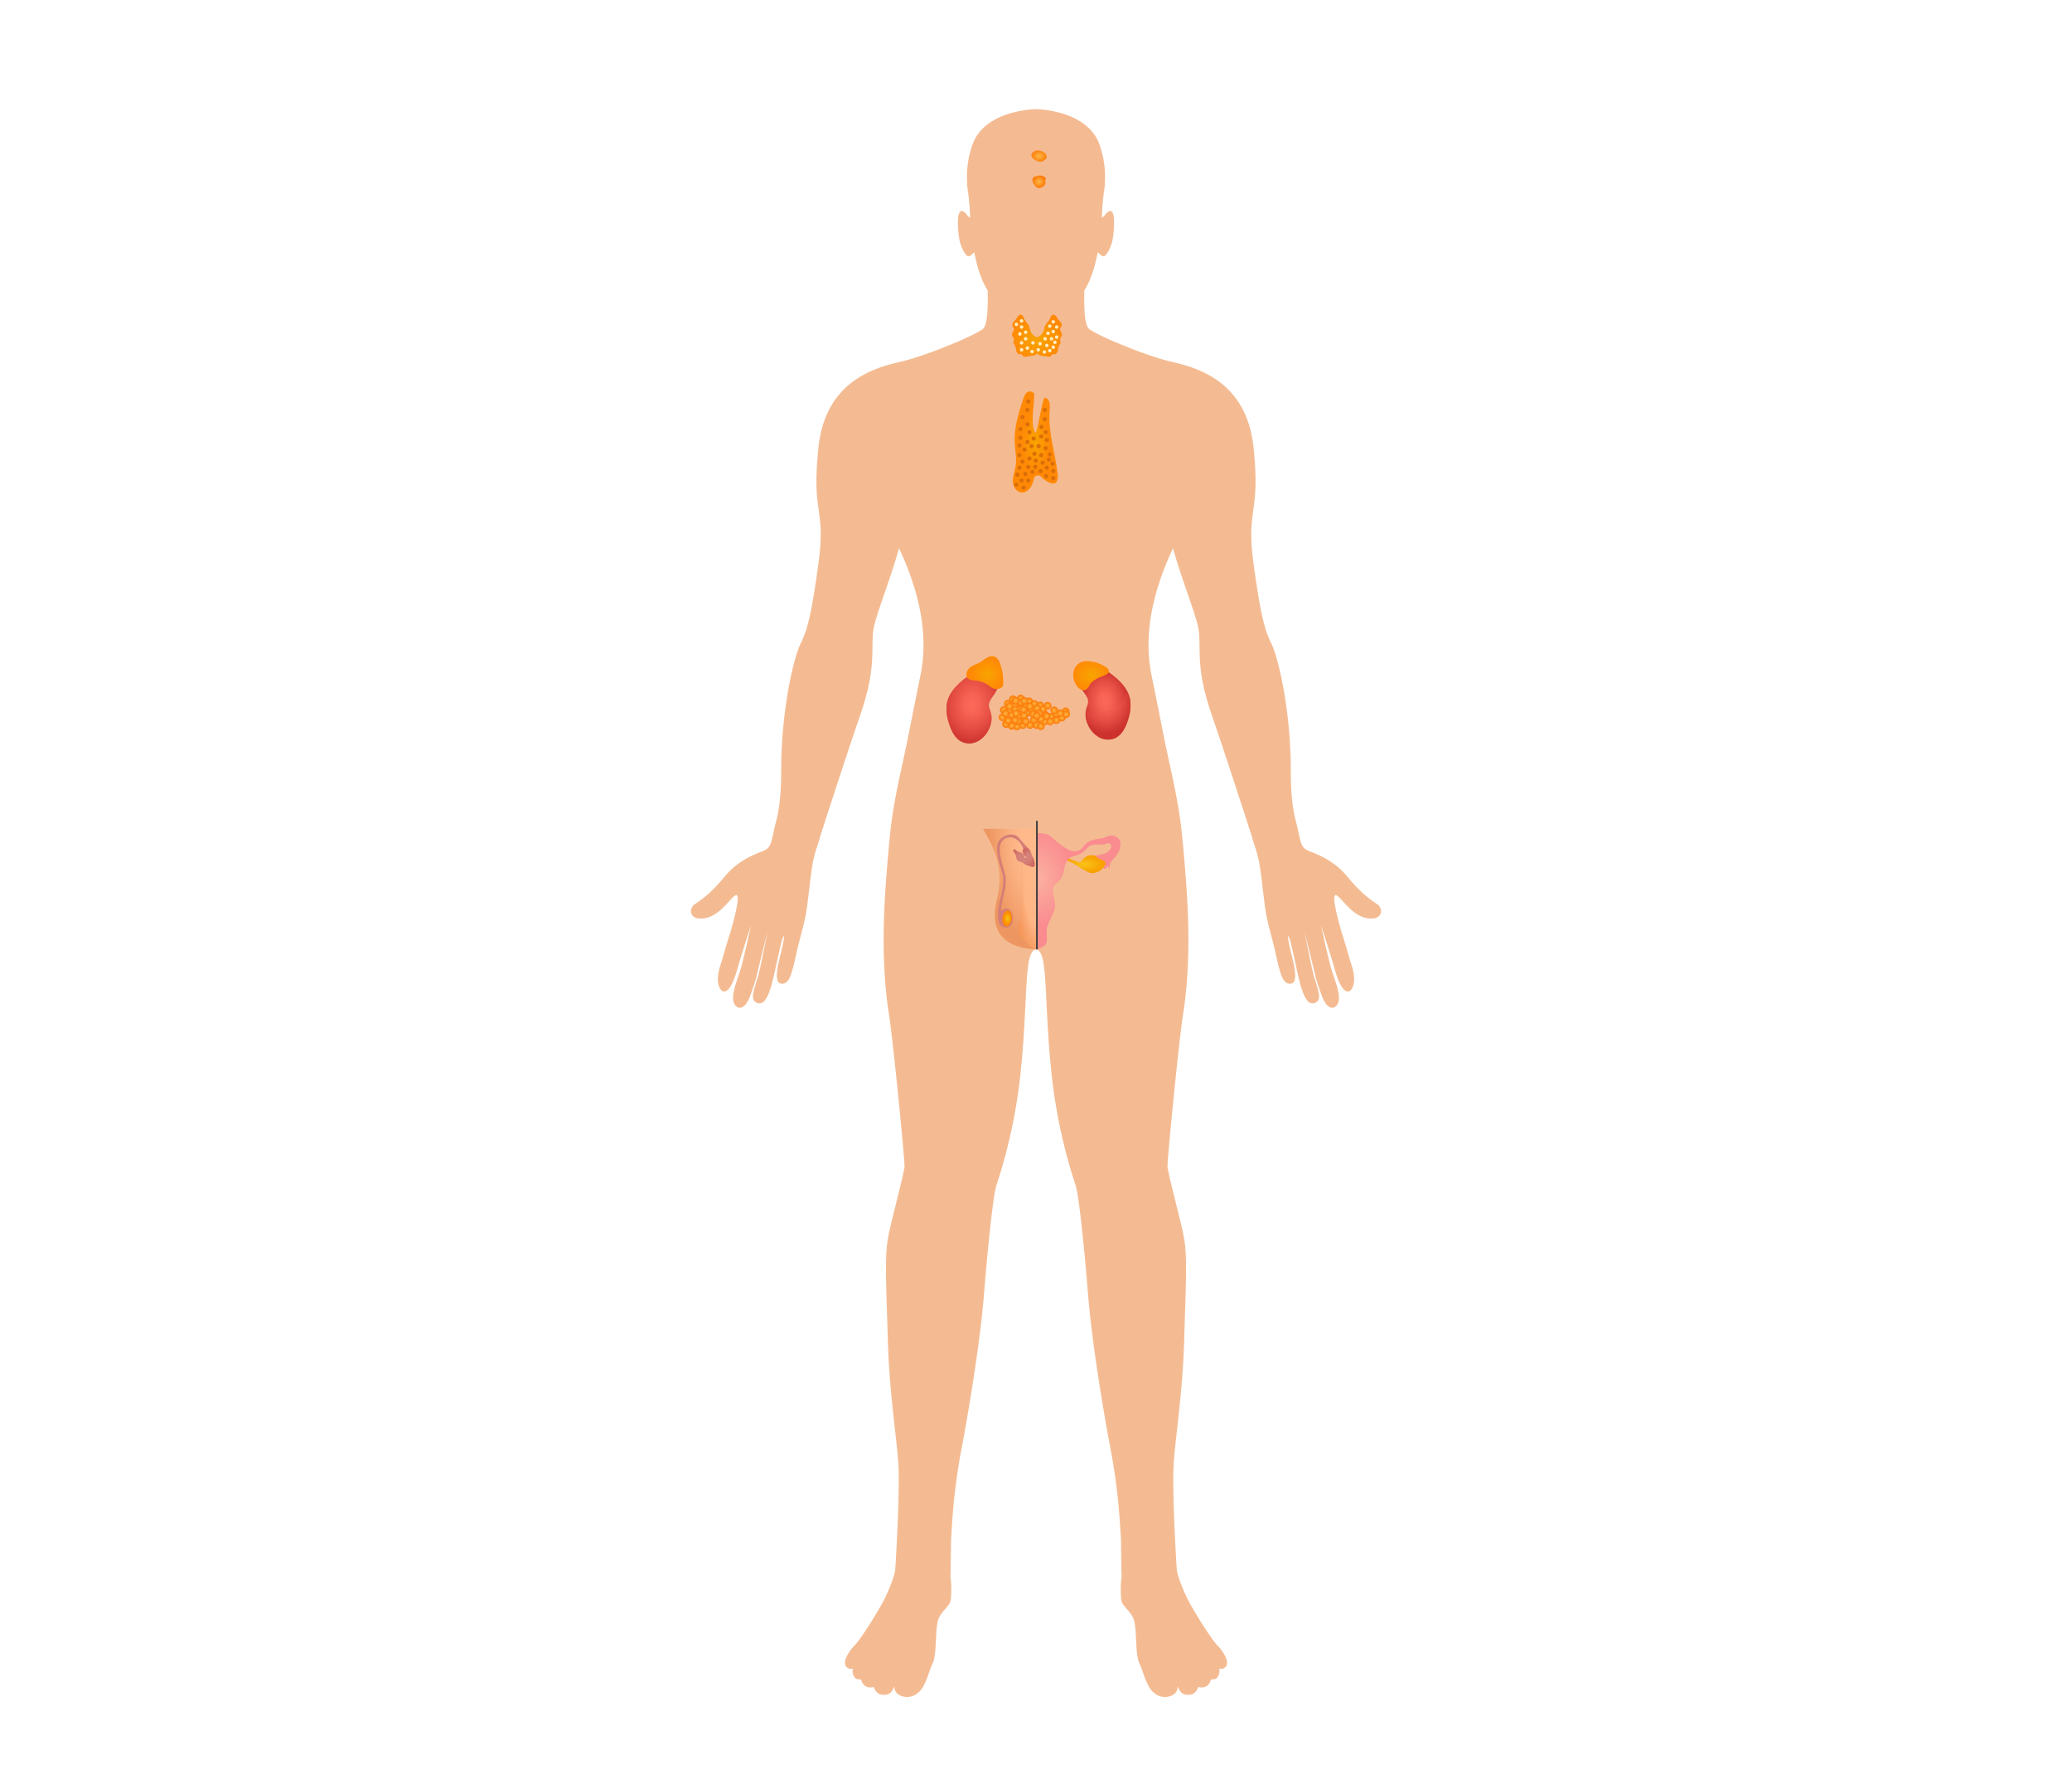 <svg xmlns="http://www.w3.org/2000/svg" xmlns:xlink="http://www.w3.org/1999/xlink" width="988" height="848" viewBox="0 0 988 848">
  <defs>
    <clipPath id="clip-path">
      <rect id="Rechteck_1465" data-name="Rechteck 1465" width="329.027" height="756.966" fill="none"/>
    </clipPath>
    <clipPath id="clip-path-2">
      <path id="Pfad_5794" data-name="Pfad 5794" d="M54.479,22.738c-.679.3-.839,1.168-1.129,1.852-.554,1.285-1.826,2.172-2.371,3.465-.286.675-.355,1.423-.58,2.124a5.132,5.132,0,0,1-3.219,3.258,5.122,5.122,0,0,1-3.219-3.258c-.225-.7-.294-1.449-.58-2.124-.549-1.294-1.817-2.18-2.371-3.465-.29-.684-.45-1.549-1.129-1.852a1.574,1.574,0,0,0-1.687.519,15.385,15.385,0,0,0-1.064,1.553c-.411.558-.956,1.021-1.341,1.605a1.871,1.871,0,0,0-.195,1.964c.156.242.394.428.528.688.523,1.025-.947,2.09-.844,3.236.069.77.822,1.341.9,2.107.061.658-.4,1.333-.156,1.947a3.2,3.2,0,0,0,.463.671,6.6,6.6,0,0,1,.714,2.6c.19.891.761,1.865,1.67,1.9a2.178,2.178,0,0,0,.333-.017,1.054,1.054,0,0,1,.753.112c.2.147.264.415.407.619.385.541,1.19.5,1.843.407q1.246-.182,2.492-.372a4.227,4.227,0,0,0,1.912-.6,2.32,2.32,0,0,0,.575-.627,2.32,2.32,0,0,0,.575.627,4.243,4.243,0,0,0,1.912.6q1.246.188,2.492.372c.653.1,1.458.134,1.843-.407.143-.2.2-.472.4-.619a1.062,1.062,0,0,1,.753-.112,2.234,2.234,0,0,0,.337.017c.909-.035,1.48-1.008,1.666-1.9a6.611,6.611,0,0,1,.723-2.6,3.176,3.176,0,0,0,.459-.671c.242-.614-.216-1.289-.156-1.947.069-.766.826-1.337.9-2.107.1-1.146-1.371-2.211-.844-3.236.134-.26.368-.446.523-.688a1.853,1.853,0,0,0-.195-1.964c-.376-.584-.926-1.047-1.337-1.605a15.384,15.384,0,0,0-1.064-1.553,1.8,1.8,0,0,0-1.25-.61,1.1,1.1,0,0,0-.437.091" transform="translate(-35.274 -22.647)" fill="none"/>
    </clipPath>
    <radialGradient id="radial-gradient" cx="0.496" cy="0.595" r="0.542" gradientUnits="objectBoundingBox">
      <stop offset="0" stop-color="#f8a400"/>
      <stop offset="0.957" stop-color="#ff8906"/>
      <stop offset="1" stop-color="#ff8906"/>
    </radialGradient>
    <clipPath id="clip-path-4">
      <path id="Pfad_5821" data-name="Pfad 5821" d="M39.453,4.689a3.281,3.281,0,0,0-1.869,1.506,1.3,1.3,0,0,0-.173.454,1.333,1.333,0,0,0,.074.567,3.214,3.214,0,0,0,1.025,1.51,5.678,5.678,0,0,0,1.735.887,3.78,3.78,0,0,0,1.977.29A4.064,4.064,0,0,0,43.857,9a2.7,2.7,0,0,0,.575-.532,1.812,1.812,0,0,0,0-1.943,3.691,3.691,0,0,0-1.54-1.32,5.335,5.335,0,0,0-2.436-.662,3.454,3.454,0,0,0-1,.143" transform="translate(-37.403 -4.546)" fill="none"/>
    </clipPath>
    <radialGradient id="radial-gradient-2" cx="0.493" cy="0.492" r="0.585" gradientUnits="objectBoundingBox">
      <stop offset="0" stop-color="#fdb845"/>
      <stop offset="0.957" stop-color="#fc7806"/>
      <stop offset="1" stop-color="#fc7806"/>
    </radialGradient>
    <clipPath id="clip-path-5">
      <path id="Pfad_5822" data-name="Pfad 5822" d="M40.931,7.319a8.787,8.787,0,0,0-.982.242,11.084,11.084,0,0,0-1.142.216A1.93,1.93,0,0,0,37.53,9.3a3.821,3.821,0,0,0,1.134,2.717,3.313,3.313,0,0,0,1.367,1.2,2.162,2.162,0,0,0,1.038.074A3.642,3.642,0,0,0,43.2,12.1a1.946,1.946,0,0,0,.571-1.164A7.839,7.839,0,0,1,43.7,9.668c.043-.2.151-.376.19-.575a1.14,1.14,0,0,0-.472-1.047,3.323,3.323,0,0,0-1.1-.493,4.081,4.081,0,0,0-1.19-.247,1.588,1.588,0,0,0-.2.013" transform="translate(-37.509 -7.306)" fill="none"/>
    </clipPath>
    <radialGradient id="radial-gradient-3" cx="0.505" cy="0.498" r="0.514" xlink:href="#radial-gradient-2"/>
    <clipPath id="clip-path-6">
      <path id="Pfad_5823" data-name="Pfad 5823" d="M35.5,67.412a1.828,1.828,0,1,0,.515-.074,1.784,1.784,0,0,0-.515.074" transform="translate(-34.187 -67.338)" fill="none"/>
    </clipPath>
    <radialGradient id="radial-gradient-4" cx="0.506" cy="0.479" r="0.376" xlink:href="#radial-gradient-2"/>
    <clipPath id="clip-path-7">
      <path id="Pfad_5824" data-name="Pfad 5824" d="M36.705,67.686a1.815,1.815,0,1,0,.519-.078,1.8,1.8,0,0,0-.519.078" transform="translate(-35.393 -67.608)" fill="none"/>
    </clipPath>
    <radialGradient id="radial-gradient-5" cx="0.506" cy="0.479" r="0.376" xlink:href="#radial-gradient-2"/>
    <clipPath id="clip-path-8">
      <path id="Pfad_5825" data-name="Pfad 5825" d="M36.124,67.6a1.837,1.837,0,1,0,.523-.074,1.986,1.986,0,0,0-.523.074" transform="translate(-34.812 -67.522)" fill="none"/>
    </clipPath>
    <radialGradient id="radial-gradient-6" cx="0.506" cy="0.479" r="0.376" xlink:href="#radial-gradient-2"/>
    <clipPath id="clip-path-9">
      <path id="Pfad_5826" data-name="Pfad 5826" d="M37.349,67.52a1.838,1.838,0,1,0,.519-.074,1.792,1.792,0,0,0-.519.074" transform="translate(-36.037 -67.446)" fill="none"/>
    </clipPath>
    <radialGradient id="radial-gradient-7" cx="0.506" cy="0.479" r="0.376" xlink:href="#radial-gradient-2"/>
    <clipPath id="clip-path-10">
      <path id="Pfad_5827" data-name="Pfad 5827" d="M35.107,66.677a1.816,1.816,0,1,0,.519-.078,1.8,1.8,0,0,0-.519.078" transform="translate(-33.792 -66.599)" fill="none"/>
    </clipPath>
    <radialGradient id="radial-gradient-8" cx="0.506" cy="0.479" r="0.376" xlink:href="#radial-gradient-2"/>
    <clipPath id="clip-path-11">
      <path id="Pfad_5828" data-name="Pfad 5828" d="M35.25,65.868a1.837,1.837,0,1,0,.519-.074,1.955,1.955,0,0,0-.519.074" transform="translate(-33.938 -65.794)" fill="none"/>
    </clipPath>
    <radialGradient id="radial-gradient-9" cx="0.506" cy="0.479" r="0.376" xlink:href="#radial-gradient-2"/>
    <clipPath id="clip-path-12">
      <path id="Pfad_5829" data-name="Pfad 5829" d="M35.693,65.168a1.815,1.815,0,1,0,.519-.078,1.8,1.8,0,0,0-.519.078" transform="translate(-34.378 -65.09)" fill="none"/>
    </clipPath>
    <radialGradient id="radial-gradient-10" cx="0.506" cy="0.479" r="0.376" xlink:href="#radial-gradient-2"/>
    <clipPath id="clip-path-13">
      <path id="Pfad_5830" data-name="Pfad 5830" d="M36.26,64.674a1.838,1.838,0,1,0,.519-.074,1.794,1.794,0,0,0-.519.074" transform="translate(-34.948 -64.6)" fill="none"/>
    </clipPath>
    <radialGradient id="radial-gradient-11" cx="0.506" cy="0.479" r="0.376" xlink:href="#radial-gradient-2"/>
    <clipPath id="clip-path-14">
      <path id="Pfad_5831" data-name="Pfad 5831" d="M37.121,64.6a1.832,1.832,0,1,0,.515-.074,1.784,1.784,0,0,0-.515.074" transform="translate(-35.807 -64.522)" fill="none"/>
    </clipPath>
    <radialGradient id="radial-gradient-12" cx="0.506" cy="0.479" r="0.376" xlink:href="#radial-gradient-2"/>
    <clipPath id="clip-path-15">
      <path id="Pfad_5832" data-name="Pfad 5832" d="M38.051,64.911a1.832,1.832,0,1,0,.515-.074,1.764,1.764,0,0,0-.515.074" transform="translate(-36.735 -64.837)" fill="none"/>
    </clipPath>
    <radialGradient id="radial-gradient-13" cx="0.506" cy="0.479" r="0.376" xlink:href="#radial-gradient-2"/>
    <clipPath id="clip-path-16">
      <path id="Pfad_5833" data-name="Pfad 5833" d="M36.468,65.38a1.82,1.82,0,1,0,.519-.078,1.825,1.825,0,0,0-.519.078" transform="translate(-35.154 -65.302)" fill="none"/>
    </clipPath>
    <radialGradient id="radial-gradient-14" cx="0.506" cy="0.48" r="0.376" xlink:href="#radial-gradient-2"/>
    <clipPath id="clip-path-17">
      <path id="Pfad_5834" data-name="Pfad 5834" d="M37.107,65.763a1.838,1.838,0,1,0,.519-.074,1.792,1.792,0,0,0-.519.074" transform="translate(-35.793 -65.689)" fill="none"/>
    </clipPath>
    <radialGradient id="radial-gradient-15" cx="0.506" cy="0.479" r="0.376" xlink:href="#radial-gradient-2"/>
    <clipPath id="clip-path-18">
      <path id="Pfad_5835" data-name="Pfad 5835" d="M37.135,65.033a1.838,1.838,0,1,0,.519-.074,1.828,1.828,0,0,0-.519.074" transform="translate(-35.821 -64.959)" fill="none"/>
    </clipPath>
    <radialGradient id="radial-gradient-16" cx="0.507" cy="0.479" r="0.376" xlink:href="#radial-gradient-2"/>
    <clipPath id="clip-path-19">
      <path id="Pfad_5836" data-name="Pfad 5836" d="M36.56,64.843a1.82,1.82,0,1,0,.515-.078,1.794,1.794,0,0,0-.515.078" transform="translate(-35.248 -64.765)" fill="none"/>
    </clipPath>
    <radialGradient id="radial-gradient-17" cx="0.506" cy="0.48" r="0.376" xlink:href="#radial-gradient-2"/>
    <clipPath id="clip-path-20">
      <path id="Pfad_5837" data-name="Pfad 5837" d="M37.7,65.454a1.837,1.837,0,1,0,.515-.074,1.948,1.948,0,0,0-.515.074" transform="translate(-36.387 -65.38)" fill="none"/>
    </clipPath>
    <radialGradient id="radial-gradient-18" cx="0.506" cy="0.479" r="0.376" xlink:href="#radial-gradient-2"/>
    <clipPath id="clip-path-21">
      <path id="Pfad_5838" data-name="Pfad 5838" d="M37.26,66.283a1.837,1.837,0,1,0,.515-.074,1.948,1.948,0,0,0-.515.074" transform="translate(-35.946 -66.209)" fill="none"/>
    </clipPath>
    <radialGradient id="radial-gradient-19" cx="0.506" cy="0.479" r="0.376" xlink:href="#radial-gradient-2"/>
    <clipPath id="clip-path-22">
      <path id="Pfad_5839" data-name="Pfad 5839" d="M37.274,67.012a1.838,1.838,0,1,0,.523-.074,1.832,1.832,0,0,0-.523.074" transform="translate(-35.963 -66.938)" fill="none"/>
    </clipPath>
    <radialGradient id="radial-gradient-20" cx="0.506" cy="0.479" r="0.376" xlink:href="#radial-gradient-2"/>
    <clipPath id="clip-path-23">
      <path id="Pfad_5840" data-name="Pfad 5840" d="M38.149,67.514a1.832,1.832,0,1,0,.515-.074,1.946,1.946,0,0,0-.515.074" transform="translate(-36.834 -67.44)" fill="none"/>
    </clipPath>
    <radialGradient id="radial-gradient-21" cx="0.506" cy="0.479" r="0.376" xlink:href="#radial-gradient-2"/>
    <clipPath id="clip-path-24">
      <path id="Pfad_5841" data-name="Pfad 5841" d="M38.861,67.515a1.837,1.837,0,1,0,.515-.074,1.947,1.947,0,0,0-.515.074" transform="translate(-37.549 -67.441)" fill="none"/>
    </clipPath>
    <radialGradient id="radial-gradient-22" cx="0.506" cy="0.479" r="0.376" xlink:href="#radial-gradient-2"/>
    <clipPath id="clip-path-25">
      <path id="Pfad_5842" data-name="Pfad 5842" d="M39.343,67.657a1.816,1.816,0,1,0,.519-.078,1.8,1.8,0,0,0-.519.078" transform="translate(-38.031 -67.579)" fill="none"/>
    </clipPath>
    <radialGradient id="radial-gradient-23" cx="0.506" cy="0.479" r="0.376" xlink:href="#radial-gradient-2"/>
    <clipPath id="clip-path-26">
      <path id="Pfad_5843" data-name="Pfad 5843" d="M39.779,67.11a1.832,1.832,0,1,0,.515-.074,1.9,1.9,0,0,0-.515.074" transform="translate(-38.464 -67.036)" fill="none"/>
    </clipPath>
    <radialGradient id="radial-gradient-24" cx="0.506" cy="0.479" r="0.376" xlink:href="#radial-gradient-2"/>
    <clipPath id="clip-path-27">
      <path id="Pfad_5844" data-name="Pfad 5844" d="M40.445,66.609a1.833,1.833,0,1,0,.515-.074,1.764,1.764,0,0,0-.515.074" transform="translate(-39.13 -66.535)" fill="none"/>
    </clipPath>
    <radialGradient id="radial-gradient-25" cx="0.505" cy="0.479" r="0.376" xlink:href="#radial-gradient-2"/>
    <clipPath id="clip-path-28">
      <path id="Pfad_5845" data-name="Pfad 5845" d="M41.058,66.293a1.833,1.833,0,1,0,.519-.074,1.813,1.813,0,0,0-.519.074" transform="translate(-39.743 -66.219)" fill="none"/>
    </clipPath>
    <radialGradient id="radial-gradient-26" cx="0.505" cy="0.479" r="0.376" xlink:href="#radial-gradient-2"/>
    <clipPath id="clip-path-29">
      <path id="Pfad_5846" data-name="Pfad 5846" d="M40.8,65.594a1.833,1.833,0,1,0,.515-.074,1.784,1.784,0,0,0-.515.074" transform="translate(-39.488 -65.52)" fill="none"/>
    </clipPath>
    <clipPath id="clip-path-30">
      <path id="Pfad_5847" data-name="Pfad 5847" d="M40.082,65.393a1.819,1.819,0,1,0,.515-.078,1.792,1.792,0,0,0-.515.078" transform="translate(-38.771 -65.315)" fill="none"/>
    </clipPath>
    <radialGradient id="radial-gradient-28" cx="0.506" cy="0.479" r="0.376" xlink:href="#radial-gradient-2"/>
    <clipPath id="clip-path-31">
      <path id="Pfad_5848" data-name="Pfad 5848" d="M39.258,65.35a1.838,1.838,0,1,0,.519-.074,1.792,1.792,0,0,0-.519.074" transform="translate(-37.946 -65.276)" fill="none"/>
    </clipPath>
    <radialGradient id="radial-gradient-29" cx="0.506" cy="0.48" r="0.376" xlink:href="#radial-gradient-2"/>
    <clipPath id="clip-path-32">
      <path id="Pfad_5849" data-name="Pfad 5849" d="M38.621,65.2a1.837,1.837,0,1,0,.515-.074,1.784,1.784,0,0,0-.515.074" transform="translate(-37.307 -65.123)" fill="none"/>
    </clipPath>
    <radialGradient id="radial-gradient-30" cx="0.506" cy="0.479" r="0.376" xlink:href="#radial-gradient-2"/>
    <clipPath id="clip-path-33">
      <path id="Pfad_5850" data-name="Pfad 5850" d="M38.261,65.864a1.832,1.832,0,1,0,.515-.074,1.783,1.783,0,0,0-.515.074" transform="translate(-36.949 -65.79)" fill="none"/>
    </clipPath>
    <radialGradient id="radial-gradient-31" cx="0.506" cy="0.479" r="0.376" xlink:href="#radial-gradient-2"/>
    <clipPath id="clip-path-34">
      <path id="Pfad_5851" data-name="Pfad 5851" d="M37.771,66.23a1.833,1.833,0,1,0,.519-.074,1.793,1.793,0,0,0-.519.074" transform="translate(-36.456 -66.156)" fill="none"/>
    </clipPath>
    <radialGradient id="radial-gradient-32" cx="0.506" cy="0.479" r="0.376" xlink:href="#radial-gradient-2"/>
    <clipPath id="clip-path-35">
      <path id="Pfad_5852" data-name="Pfad 5852" d="M36.922,66.625a1.833,1.833,0,1,0,.519-.074,1.792,1.792,0,0,0-.519.074" transform="translate(-35.606 -66.551)" fill="none"/>
    </clipPath>
    <radialGradient id="radial-gradient-33" cx="0.506" cy="0.479" r="0.376" xlink:href="#radial-gradient-2"/>
    <clipPath id="clip-path-36">
      <path id="Pfad_5853" data-name="Pfad 5853" d="M35.746,67.021a1.838,1.838,0,1,0,.519-.074,1.955,1.955,0,0,0-.519.074" transform="translate(-34.434 -66.947)" fill="none"/>
    </clipPath>
    <radialGradient id="radial-gradient-34" cx="0.506" cy="0.479" r="0.376" xlink:href="#radial-gradient-2"/>
    <clipPath id="clip-path-37">
      <path id="Pfad_5854" data-name="Pfad 5854" d="M37.949,66.851a1.82,1.82,0,1,0,.519-.078,1.8,1.8,0,0,0-.519.078" transform="translate(-36.638 -66.773)" fill="none"/>
    </clipPath>
    <clipPath id="clip-path-38">
      <path id="Pfad_5855" data-name="Pfad 5855" d="M38.573,66.949a1.833,1.833,0,1,0,.519-.074,1.793,1.793,0,0,0-.519.074" transform="translate(-37.257 -66.875)" fill="none"/>
    </clipPath>
    <radialGradient id="radial-gradient-36" cx="0.506" cy="0.479" r="0.376" xlink:href="#radial-gradient-2"/>
    <clipPath id="clip-path-39">
      <path id="Pfad_5856" data-name="Pfad 5856" d="M39.336,66.85a1.815,1.815,0,1,0,.515-.078,1.792,1.792,0,0,0-.515.078" transform="translate(-38.021 -66.772)" fill="none"/>
    </clipPath>
    <radialGradient id="radial-gradient-37" cx="0.506" cy="0.479" r="0.376" xlink:href="#radial-gradient-2"/>
    <clipPath id="clip-path-40">
      <path id="Pfad_5857" data-name="Pfad 5857" d="M39.795,66.359a1.832,1.832,0,1,0,.515-.074,1.742,1.742,0,0,0-.515.074" transform="translate(-38.48 -66.285)" fill="none"/>
    </clipPath>
    <radialGradient id="radial-gradient-38" cx="0.506" cy="0.479" r="0.376" xlink:href="#radial-gradient-2"/>
    <clipPath id="clip-path-41">
      <path id="Pfad_5858" data-name="Pfad 5858" d="M40.269,66.012a1.815,1.815,0,1,0,.519-.078,1.825,1.825,0,0,0-.519.078" transform="translate(-38.953 -65.934)" fill="none"/>
    </clipPath>
    <clipPath id="clip-path-42">
      <path id="Pfad_5859" data-name="Pfad 5859" d="M39.561,65.775a1.838,1.838,0,1,0,.519-.074,1.793,1.793,0,0,0-.519.074" transform="translate(-38.249 -65.701)" fill="none"/>
    </clipPath>
    <radialGradient id="radial-gradient-40" cx="0.506" cy="0.479" r="0.376" xlink:href="#radial-gradient-2"/>
    <clipPath id="clip-path-43">
      <path id="Pfad_5860" data-name="Pfad 5860" d="M38.918,65.672a1.827,1.827,0,1,0,.511-.074,1.891,1.891,0,0,0-.511.074" transform="translate(-37.599 -65.598)" fill="none"/>
    </clipPath>
    <radialGradient id="radial-gradient-41" cx="0.506" cy="0.479" r="0.376" xlink:href="#radial-gradient-2"/>
    <clipPath id="clip-path-44">
      <path id="Pfad_5861" data-name="Pfad 5861" d="M38.5,66.3a1.837,1.837,0,1,0,.515-.074,1.783,1.783,0,0,0-.515.074" transform="translate(-37.19 -66.224)" fill="none"/>
    </clipPath>
    <radialGradient id="radial-gradient-42" cx="0.506" cy="0.479" r="0.376" xlink:href="#radial-gradient-2"/>
    <clipPath id="clip-path-45">
      <path id="Pfad_5862" data-name="Pfad 5862" d="M39.151,66.23a1.819,1.819,0,1,0,.519-.078,1.8,1.8,0,0,0-.519.078" transform="translate(-37.839 -66.152)" fill="none"/>
    </clipPath>
    <radialGradient id="radial-gradient-43" cx="0.506" cy="0.479" r="0.376" xlink:href="#radial-gradient-2"/>
    <clipPath id="clip-path-46">
      <path id="Pfad_5863" data-name="Pfad 5863" d="M38.886,66.49a1.837,1.837,0,1,0,.515-.074,1.949,1.949,0,0,0-.515.074" transform="translate(-37.574 -66.416)" fill="none"/>
    </clipPath>
    <radialGradient id="radial-gradient-44" cx="0.506" cy="0.479" r="0.376" xlink:href="#radial-gradient-2"/>
    <clipPath id="clip-path-47">
      <path id="Pfad_5864" data-name="Pfad 5864" d="M35.933,65.992a1.821,1.821,0,1,0,.523-.078,1.85,1.85,0,0,0-.523.078" transform="translate(-34.621 -65.914)" fill="none"/>
    </clipPath>
    <radialGradient id="radial-gradient-45" cx="0.506" cy="0.479" r="0.376" xlink:href="#radial-gradient-2"/>
    <clipPath id="clip-path-48">
      <path id="Pfad_5865" data-name="Pfad 5865" d="M35.452,66.251a1.838,1.838,0,1,0,.519-.074,1.793,1.793,0,0,0-.519.074" transform="translate(-34.138 -66.177)" fill="none"/>
    </clipPath>
    <radialGradient id="radial-gradient-46" cx="0.506" cy="0.479" r="0.376" xlink:href="#radial-gradient-2"/>
    <clipPath id="clip-path-49">
      <path id="Pfad_5866" data-name="Pfad 5866" d="M35.894,65.463a1.816,1.816,0,1,0,.519-.078,1.829,1.829,0,0,0-.519.078" transform="translate(-34.578 -65.385)" fill="none"/>
    </clipPath>
    <radialGradient id="radial-gradient-47" cx="0.506" cy="0.48" r="0.376" xlink:href="#radial-gradient-2"/>
    <clipPath id="clip-path-50">
      <path id="Pfad_5867" data-name="Pfad 5867" d="M36.484,65.813A1.832,1.832,0,1,0,37,65.739a1.924,1.924,0,0,0-.515.074" transform="translate(-35.169 -65.739)" fill="none"/>
    </clipPath>
    <radialGradient id="radial-gradient-48" cx="0.506" cy="0.479" r="0.376" xlink:href="#radial-gradient-2"/>
    <clipPath id="clip-path-51">
      <path id="Pfad_5868" data-name="Pfad 5868" d="M36.141,66.413a1.838,1.838,0,1,0,.519-.074,1.792,1.792,0,0,0-.519.074" transform="translate(-34.829 -66.339)" fill="none"/>
    </clipPath>
    <radialGradient id="radial-gradient-49" cx="0.506" cy="0.479" r="0.376" xlink:href="#radial-gradient-2"/>
    <clipPath id="clip-path-52">
      <path id="Pfad_5869" data-name="Pfad 5869" d="M35.863,66.695a1.83,1.83,0,1,0,1.03,3.513,1.831,1.831,0,0,0-.515-3.587,1.9,1.9,0,0,0-.515.074" transform="translate(-34.547 -66.621)" fill="none"/>
    </clipPath>
    <clipPath id="clip-path-53">
      <path id="Pfad_5870" data-name="Pfad 5870" d="M37.672,67.108a1.811,1.811,0,1,0,.519-.078,1.8,1.8,0,0,0-.519.078" transform="translate(-36.356 -67.03)" fill="none"/>
    </clipPath>
    <radialGradient id="radial-gradient-51" cx="0.506" cy="0.48" r="0.376" xlink:href="#radial-gradient-2"/>
    <clipPath id="clip-path-54">
      <path id="Pfad_5871" data-name="Pfad 5871" d="M37.48,66.464A1.816,1.816,0,1,0,38,66.386a1.8,1.8,0,0,0-.519.078" transform="translate(-36.166 -66.386)" fill="none"/>
    </clipPath>
    <radialGradient id="radial-gradient-52" cx="0.506" cy="0.479" r="0.376" xlink:href="#radial-gradient-2"/>
    <clipPath id="clip-path-55">
      <path id="Pfad_5872" data-name="Pfad 5872" d="M36.857,67.088a1.837,1.837,0,1,0,.515-.074,1.784,1.784,0,0,0-.515.074" transform="translate(-35.545 -67.014)" fill="none"/>
    </clipPath>
    <radialGradient id="radial-gradient-53" cx="0.506" cy="0.479" r="0.376" xlink:href="#radial-gradient-2"/>
    <clipPath id="clip-path-56">
      <path id="Pfad_5873" data-name="Pfad 5873" d="M37.435,65.821a1.815,1.815,0,1,0,.519-.078,1.8,1.8,0,0,0-.519.078" transform="translate(-36.119 -65.743)" fill="none"/>
    </clipPath>
    <radialGradient id="radial-gradient-54" cx="0.506" cy="0.48" r="0.376" xlink:href="#radial-gradient-2"/>
    <clipPath id="clip-path-57">
      <path id="Pfad_5874" data-name="Pfad 5874" d="M37.512,64.852a1.838,1.838,0,1,0,.519-.074,1.828,1.828,0,0,0-.519.074" transform="translate(-36.198 -64.778)" fill="none"/>
    </clipPath>
    <radialGradient id="radial-gradient-55" cx="0.506" cy="0.479" r="0.376" xlink:href="#radial-gradient-2"/>
    <clipPath id="clip-path-58">
      <path id="Pfad_5875" data-name="Pfad 5875" d="M38.131,65.465a1.82,1.82,0,1,0,.523-.078,1.825,1.825,0,0,0-.523.078" transform="translate(-36.819 -65.387)" fill="none"/>
    </clipPath>
    <radialGradient id="radial-gradient-56" cx="0.506" cy="0.479" r="0.376" xlink:href="#radial-gradient-2"/>
    <clipPath id="clip-path-59">
      <path id="Pfad_5876" data-name="Pfad 5876" d="M39.979,66.533a1.837,1.837,0,1,0,.519-.074,1.952,1.952,0,0,0-.519.074" transform="translate(-38.667 -66.459)" fill="none"/>
    </clipPath>
    <radialGradient id="radial-gradient-57" cx="0.506" cy="0.479" r="0.376" xlink:href="#radial-gradient-2"/>
    <clipPath id="clip-path-60">
      <path id="Pfad_5877" data-name="Pfad 5877" d="M41.058,66.975a1.832,1.832,0,1,0,.519-.074,1.813,1.813,0,0,0-.519.074" transform="translate(-39.743 -66.901)" fill="none"/>
    </clipPath>
    <radialGradient id="radial-gradient-58" cx="0.506" cy="0.479" r="0.376" xlink:href="#radial-gradient-2"/>
    <clipPath id="clip-path-61">
      <path id="Pfad_5878" data-name="Pfad 5878" d="M40.381,67.119a1.827,1.827,0,1,0,.519-.074,1.794,1.794,0,0,0-.519.074" transform="translate(-39.065 -67.045)" fill="none"/>
    </clipPath>
    <radialGradient id="radial-gradient-59" cx="0.506" cy="0.479" r="0.376" xlink:href="#radial-gradient-2"/>
    <clipPath id="clip-path-62">
      <path id="Pfad_5879" data-name="Pfad 5879" d="M41.657,66.695a1.83,1.83,0,1,0,.515-.074,1.9,1.9,0,0,0-.515.074" transform="translate(-40.343 -66.621)" fill="none"/>
    </clipPath>
    <radialGradient id="radial-gradient-60" cx="0.506" cy="0.479" r="0.376" xlink:href="#radial-gradient-2"/>
    <clipPath id="clip-path-63">
      <path id="Pfad_5880" data-name="Pfad 5880" d="M41.479,65.86A1.838,1.838,0,1,0,42,65.786a1.953,1.953,0,0,0-.519.074" transform="translate(-40.167 -65.786)" fill="none"/>
    </clipPath>
    <clipPath id="clip-path-64">
      <path id="Pfad_5881" data-name="Pfad 5881" d="M42.079,66.012a1.815,1.815,0,1,0,.519-.078,1.8,1.8,0,0,0-.519.078" transform="translate(-40.767 -65.934)" fill="none"/>
    </clipPath>
    <radialGradient id="radial-gradient-62" cx="0.506" cy="0.479" r="0.376" xlink:href="#radial-gradient-2"/>
    <clipPath id="clip-path-65">
      <path id="Pfad_5882" data-name="Pfad 5882" d="M42.128,66.324a1.833,1.833,0,1,0,.515-.074,1.763,1.763,0,0,0-.515.074" transform="translate(-40.812 -66.25)" fill="none"/>
    </clipPath>
    <radialGradient id="radial-gradient-63" cx="0.506" cy="0.479" r="0.376" xlink:href="#radial-gradient-2"/>
    <clipPath id="clip-path-66">
      <path id="Pfad_5883" data-name="Pfad 5883" d="M41.479,66.23A1.819,1.819,0,1,0,42,66.152a1.8,1.8,0,0,0-.519.078" transform="translate(-40.167 -66.152)" fill="none"/>
    </clipPath>
    <radialGradient id="radial-gradient-64" cx="0.505" cy="0.479" r="0.376" xlink:href="#radial-gradient-2"/>
    <clipPath id="clip-path-67">
      <path id="Pfad_5884" data-name="Pfad 5884" d="M42.7,65.936a1.833,1.833,0,1,0,.515-.074,1.785,1.785,0,0,0-.515.074" transform="translate(-41.387 -65.862)" fill="none"/>
    </clipPath>
    <clipPath id="clip-path-68">
      <path id="Pfad_5885" data-name="Pfad 5885" d="M40.809,65.9a1.816,1.816,0,1,0,.519-.078,1.8,1.8,0,0,0-.519.078" transform="translate(-39.497 -65.826)" fill="none"/>
    </clipPath>
    <clipPath id="clip-path-69">
      <path id="Pfad_5886" data-name="Pfad 5886" d="M36.5,66.975a1.837,1.837,0,1,0,.519-.074,1.792,1.792,0,0,0-.519.074" transform="translate(-35.184 -66.901)" fill="none"/>
    </clipPath>
    <radialGradient id="radial-gradient-67" cx="0.506" cy="0.479" r="0.376" xlink:href="#radial-gradient-2"/>
    <clipPath id="clip-path-70">
      <path id="Pfad_5887" data-name="Pfad 5887" d="M36.606,66.232a1.838,1.838,0,1,0,.515-.074,1.785,1.785,0,0,0-.515.074" transform="translate(-35.292 -66.158)" fill="none"/>
    </clipPath>
    <radialGradient id="radial-gradient-68" cx="0.507" cy="0.479" r="0.376" xlink:href="#radial-gradient-2"/>
    <clipPath id="clip-path-71">
      <path id="Pfad_5888" data-name="Pfad 5888" d="M46.848,61.557a15.521,15.521,0,0,0-6.719,2.864C34.687,67.939,29.188,72.607,28.2,79.01a20.708,20.708,0,0,0,1,8.951c1.121,3.777,3.037,7.783,6.7,9.232a8.768,8.768,0,0,0,7.519-.736,12.608,12.608,0,0,0,5.023-5.832,11.158,11.158,0,0,0,.735-7.874,13.035,13.035,0,0,1-.874-2.877c-.173-2.137,1.484-3.907,2.665-5.7a14.515,14.515,0,0,0,2.263-6.113,6.734,6.734,0,0,0-.273-3.344c-.831-2.081-3.193-3.193-5.464-3.193a6.427,6.427,0,0,0-.645.03" transform="translate(-28.041 -61.527)" fill="none"/>
    </clipPath>
    <radialGradient id="radial-gradient-69" cx="0.511" cy="0.488" r="0.548" gradientUnits="objectBoundingBox">
      <stop offset="0" stop-color="#fd6a5a"/>
      <stop offset="0.248" stop-color="#f66253"/>
      <stop offset="0.631" stop-color="#e34c42"/>
      <stop offset="1" stop-color="#cc312d"/>
    </radialGradient>
    <clipPath id="clip-path-73">
      <rect id="Rechteck_1446" data-name="Rechteck 1446" width="21.531" height="24.21" fill="none"/>
    </clipPath>
    <clipPath id="clip-path-74">
      <path id="Pfad_5889" data-name="Pfad 5889" d="M46.1,75.517c-8.493,0-13.732-5.014-15.761-11.218a14.45,14.45,0,0,0-2.142,5.49,20.623,20.623,0,0,0,1,8.947c1.116,3.781,3.037,7.787,6.7,9.237a8.808,8.808,0,0,0,7.524-.731,12.643,12.643,0,0,0,5.014-5.836A11.965,11.965,0,0,0,49.5,75.184a19.28,19.28,0,0,1-3.4.333" transform="translate(-28.041 -64.299)" fill="none"/>
    </clipPath>
    <radialGradient id="radial-gradient-70" cx="0.749" cy="0.542" r="0.653" xlink:href="#radial-gradient-69"/>
    <clipPath id="clip-path-75">
      <path id="Pfad_5890" data-name="Pfad 5890" d="M40.107,60.978c-1.159.632-2.159,1.532-3.3,2.193-1.2.692-2.531,1.1-3.742,1.761a5.144,5.144,0,0,0-2.7,2.981,5.837,5.837,0,0,0,.078,2.591c.264.2.528.411.813.627,1.181.9,2.951.619,4.439.926a12.886,12.886,0,0,1,5.187,2.237c.164.121.411.32.692.558a4.555,4.555,0,0,0,5.122.584l.026-.017a2.233,2.233,0,0,0,.753-.619,2.478,2.478,0,0,0,.311-1.324A26.235,26.235,0,0,0,46.294,63.8a5.255,5.255,0,0,0-2.388-3.249,3.1,3.1,0,0,0-1.32-.277,5.283,5.283,0,0,0-2.479.705" transform="translate(-30.248 -60.273)" fill="none"/>
    </clipPath>
    <radialGradient id="radial-gradient-71" cx="0.475" cy="0.569" r="0.442" xlink:href="#radial-gradient"/>
    <clipPath id="clip-path-76">
      <path id="Pfad_5891" data-name="Pfad 5891" d="M42.821,64.352a6.782,6.782,0,0,0-.247,3.344,14.391,14.391,0,0,0,2.306,6.091c1.185,1.782,2.855,3.548,2.7,5.685a12.952,12.952,0,0,1-.857,2.881,11.134,11.134,0,0,0,.792,7.87,12.63,12.63,0,0,0,5.057,5.8,8.81,8.81,0,0,0,7.528.688c3.656-1.48,5.542-5.5,6.637-9.284a20.575,20.575,0,0,0,.934-8.956c-1.03-6.4-6.559-11.032-12.023-14.506-2.077-1.324-4.292-2.6-6.74-2.821-.2-.017-.4-.026-.6-.026-2.284,0-4.659,1.125-5.486,3.232" transform="translate(-42.479 -61.12)" fill="none"/>
    </clipPath>
    <radialGradient id="radial-gradient-72" cx="0.513" cy="0.489" r="0.403" xlink:href="#radial-gradient-69"/>
    <clipPath id="clip-path-78">
      <rect id="Rechteck_1451" data-name="Rechteck 1451" width="21.507" height="22.899" fill="none"/>
    </clipPath>
    <clipPath id="clip-path-79">
      <path id="Pfad_5892" data-name="Pfad 5892" d="M64.7,68.291a13.877,13.877,0,0,0-1.38-4.11c-2.241,5.763-7.342,10.288-15.4,10.288a18.415,18.415,0,0,1-4.5-.575,12.017,12.017,0,0,0,1.121,6.148,12.63,12.63,0,0,0,5.057,5.8,8.794,8.794,0,0,0,7.528.684c3.651-1.475,5.542-5.494,6.637-9.28a20.706,20.706,0,0,0,.934-8.956" transform="translate(-43.372 -64.181)" fill="none"/>
    </clipPath>
    <radialGradient id="radial-gradient-73" cx="0.461" cy="0.214" r="0.62" xlink:href="#radial-gradient-69"/>
    <clipPath id="clip-path-80">
      <path id="Pfad_5893" data-name="Pfad 5893" d="M46.46,61.063a6.406,6.406,0,0,0-4.318,4.962,8.791,8.791,0,0,0,1.575,6.58,5.4,5.4,0,0,0,1.96,1.817,2.7,2.7,0,0,0,2.578-.039,6.522,6.522,0,0,0,1.653-2.245c1.506-2.367,4.318-3.448,6.926-4.43,1.082-.407,2.371-1.151,2.215-2.306a2.458,2.458,0,0,0-1.181-1.519,16.669,16.669,0,0,0-8.782-3.05c-.208-.009-.42-.013-.632-.013a7.346,7.346,0,0,0-1.994.242" transform="translate(-42.011 -60.821)" fill="none"/>
    </clipPath>
    <radialGradient id="radial-gradient-74" cx="0.51" cy="0.48" r="0.503" xlink:href="#radial-gradient"/>
    <clipPath id="clip-path-81">
      <path id="Pfad_5894" data-name="Pfad 5894" d="M42.34,31.394c-1.112.658-1.683,2.25-2.155,3.712-2.09,6.412-4.214,13.1-3.933,20.053.156,3.937,1.086,7.913.433,11.763-.454,2.7-1.679,5.33-1.233,8.034.415,2.544,2.384,4.4,4.374,4.4s3.863-1.674,4.8-3.967a18.735,18.735,0,0,0,.8-2.752,1.972,1.972,0,0,1,3.34-.913,13.2,13.2,0,0,0,4.205,2.933c1.108.467,2.488.662,3.284-.45a5.559,5.559,0,0,0,.485-3.664c-1.056-9.959-4.56-19.6-3.842-29.605a15.543,15.543,0,0,0-.017-4.322c-.307-1.389-1.3-2.661-2.4-2.453-1.043.195-3.422,17.171-4.4,16.639-2.864-4.062.255-18-.645-18.82a3.108,3.108,0,0,0-2.033-.883,2.085,2.085,0,0,0-1.077.294" transform="translate(-35.357 -31.1)" fill="none"/>
    </clipPath>
    <radialGradient id="radial-gradient-75" cx="0.506" cy="0.5" r="0.313" xlink:href="#radial-gradient"/>
    <clipPath id="clip-path-83">
      <path id="Pfad_5940" data-name="Pfad 5940" d="M32.067,79.3c7.061,11.789,9.825,20.974,6.537,34.338-4.7,19.14,9.89,23,18.794,23.046V79.3Z" transform="translate(-32.067 -79.3)" fill="none"/>
    </clipPath>
    <radialGradient id="radial-gradient-76" cx="0.982" cy="0.075" r="0.873" gradientUnits="objectBoundingBox">
      <stop offset="0" stop-color="#ffb98b"/>
      <stop offset="0.321" stop-color="#ffb98b"/>
      <stop offset="0.538" stop-color="#fbb182"/>
      <stop offset="0.892" stop-color="#f19d69"/>
      <stop offset="1" stop-color="#ee9661"/>
    </radialGradient>
    <clipPath id="clip-path-84">
      <path id="Pfad_5941" data-name="Pfad 5941" d="M37.7,82.756s.5,27.312,0,28.506-2.5,2.834-1.631,5.334c.861,2.453,5.957,8.337,8.744,8.557v-42.4Z" transform="translate(-35.851 -82.756)" fill="none"/>
    </clipPath>
    <radialGradient id="radial-gradient-77" cx="1.013" cy="0.079" r="1.067" gradientUnits="objectBoundingBox">
      <stop offset="0" stop-color="#ffb98b"/>
      <stop offset="0.524" stop-color="#ffb687"/>
      <stop offset="0.61" stop-color="#ffb686"/>
      <stop offset="0.804" stop-color="#f9a46d"/>
      <stop offset="1" stop-color="#f5965a"/>
    </radialGradient>
    <clipPath id="clip-path-86">
      <path id="Pfad_5943" data-name="Pfad 5943" d="M34.261,91.809c-.277,2.094.493,3.924,1.726,4.088s2.449-1.4,2.726-3.5-.5-3.924-1.726-4.088c-.056,0-.117-.009-.173-.009-1.168,0-2.289,1.514-2.553,3.509" transform="translate(-34.205 -88.3)" fill="none"/>
    </clipPath>
    <radialGradient id="radial-gradient-78" cx="0.537" cy="0.493" r="0.404" gradientUnits="objectBoundingBox">
      <stop offset="0" stop-color="#f9c419"/>
      <stop offset="0.551" stop-color="#f8a400"/>
      <stop offset="0.957" stop-color="#ff8906"/>
      <stop offset="1" stop-color="#ff8906"/>
    </radialGradient>
    <clipPath id="clip-path-87">
      <path id="Pfad_5944" data-name="Pfad 5944" d="M35.5,81.756c-.247.324.009.783.247,1.112a5.321,5.321,0,0,1,.87,1.519c.294.9.208,2,.917,2.617.58.493,1.441.45,2.12.779.536.255.939.731,1.458,1.03a5.008,5.008,0,0,0,.986.4c.787.251,1.57.5,2.358.757.273.087.632.156.8-.074.2-.255-.013-.614-.216-.861-.658-.792-1.315-1.588-1.973-2.375a2.648,2.648,0,0,0-1.177-.965c-.346-.1-.714-.069-1.06-.164a2.205,2.205,0,0,0-.671-1.692,3.768,3.768,0,0,0-1.618-.913,4.192,4.192,0,0,1-1.324-.51c-.281-.2-.485-.5-.774-.7a.969.969,0,0,0-.51-.156.54.54,0,0,0-.437.195" transform="translate(-35.403 -81.561)" fill="none"/>
    </clipPath>
    <radialGradient id="radial-gradient-79" cx="0.501" cy="0.496" r="0.54" gradientUnits="objectBoundingBox">
      <stop offset="0" stop-color="#d6817a"/>
      <stop offset="0.337" stop-color="#d6817a"/>
      <stop offset="0.611" stop-color="#d47c75"/>
      <stop offset="0.904" stop-color="#d07068"/>
      <stop offset="1" stop-color="#cf6b63"/>
    </radialGradient>
    <clipPath id="clip-path-88">
      <path id="Pfad_5945" data-name="Pfad 5945" d="M38.31,81.387a1.6,1.6,0,0,0-.593.169c-.536.234-1.142.545-1.263,1.12a1.543,1.543,0,0,0,.069.753,5.019,5.019,0,0,0,1.06,1.934,11.688,11.688,0,0,1,1.224,1.354,10.035,10.035,0,0,1,.532,1.056A5.577,5.577,0,0,0,41.576,90.1c.2.108.493.19.627,0a.477.477,0,0,0,.065-.247,6.657,6.657,0,0,0-.614-3.323c-.255-.541-.575-1.047-.8-1.6s-.32-1.155-.554-1.7a3.857,3.857,0,0,0-1.177-1.514,1.352,1.352,0,0,0-.8-.337H38.31" transform="translate(-36.431 -81.387)" fill="none"/>
    </clipPath>
    <radialGradient id="radial-gradient-80" cx="0.497" cy="0.496" r="0.421" xlink:href="#radial-gradient-79"/>
    <clipPath id="clip-path-89">
      <path id="Pfad_5946" data-name="Pfad 5946" d="M52.508,82.689A9.578,9.578,0,0,0,49.5,85.432a.626.626,0,0,1-.312.238.581.581,0,0,1-.368-.061q-3.452-1.35-7-2.431a1.215,1.215,0,0,0-.675-.074.422.422,0,0,0-.3.532c1.367,1.056,3.145,1.376,4.685,2.163a21.565,21.565,0,0,1,2.2,1.389,40.934,40.934,0,0,0,5.321,3.041,4.955,4.955,0,0,0,1.687.549,5.2,5.2,0,0,0,1.739-.255,9.054,9.054,0,0,0,1.856-.64,9.182,9.182,0,0,0,2.9-2.816,1.909,1.909,0,0,0,.42-.787c.1-.649-.463-1.19-.986-1.583a13.1,13.1,0,0,0-3.842-2.154,6.9,6.9,0,0,0-2.077-.333,5.164,5.164,0,0,0-2.237.48" transform="translate(-40.815 -82.209)" fill="none"/>
    </clipPath>
    <radialGradient id="radial-gradient-81" cx="0.5" cy="0.498" r="0.924" gradientUnits="objectBoundingBox">
      <stop offset="0" stop-color="#f9c419"/>
      <stop offset="0.433" stop-color="#f8a400"/>
      <stop offset="0.957" stop-color="#ff8906"/>
      <stop offset="1" stop-color="#ff8906"/>
    </radialGradient>
    <clipPath id="clip-path-90">
      <path id="Pfad_5947" data-name="Pfad 5947" d="M38.038,135.043c2.137-.182,4.188-2,4.456-2.916.571-1.938-.03-4.015.125-6.027.329-4.3,4.054-7.887,3.989-12.2-.039-3.072-1.986-6.377-.4-9.012.74-1.229,2.094-1.956,2.985-3.076,2.267-2.86,1.168-7.705,4.036-9.964,1.172-.926,2.734-1.146,4.14-1.657a6.334,6.334,0,0,0,.588-.251,10.424,10.424,0,0,0,4.127-3.2c1.086-1.294,3.024-1.6,4.716-1.57a11.763,11.763,0,0,0,3.214,0c.493-.121.952-.355,1.445-.48a1.687,1.687,0,0,1,1.458.2,1.736,1.736,0,0,1,.32,1.951,5.082,5.082,0,0,1-3.214,2.752c-1.371.48-2.838.632-4.248,1a7.162,7.162,0,0,0,2.7,1.83,8.468,8.468,0,0,1,1.341.549,1.588,1.588,0,0,1,.831,1.129c.1.982-1.073,1.787-.9,2.76a1.937,1.937,0,0,0,1.96-1.679,2.866,2.866,0,0,0,1.151,1.679,3.586,3.586,0,0,1,.485-3.435,35.409,35.409,0,0,1,2.349-2.765,9.973,9.973,0,0,0,1.943-4.049,5.385,5.385,0,0,0-.138-3.245,4.07,4.07,0,0,0-2.41-2.189,5.026,5.026,0,0,0-3.284.048c-.541.186-1.047.454-1.575.658-2,.766-4.248.614-6.256,1.345a7.967,7.967,0,0,0-2.064,1.125A8.323,8.323,0,0,0,60.1,86.2,5.2,5.2,0,0,1,55.9,88.431c-2.12-.013-4.153-1.237-7.441-3.716-1.791-1.354-3.253-3.176-5.265-4.188a14.247,14.247,0,0,0-5.153-.753Z" transform="translate(-38.038 -79.774)" fill="none"/>
    </clipPath>
    <radialGradient id="radial-gradient-82" cx="0.019" cy="0.393" r="0.404" gradientUnits="objectBoundingBox">
      <stop offset="0" stop-color="#fbb09f"/>
      <stop offset="1" stop-color="#fa8c90"/>
    </radialGradient>
  </defs>
  <g id="Hormonsystem" transform="translate(329 39)">
    <rect id="BG" width="988" height="848" transform="translate(-329 -39)" fill="none"/>
    <path id="Body" d="M327.232,379.043c-3.353-2.345-7.424-4.854-14.567-13.529-4.274-5.192-10.2-8.821-16.449-11.223a14.5,14.5,0,0,1-3.314-1.553c-2.051-1.462-2.4-4.491-2.955-6.784-.554-2.263-.986-4.564-1.6-6.814-1.229-4.543-2.341-11.759-2.341-23.829,0-28.606-5.875-53.292-9.012-59.954s-5.092-11.755-8.752-38.794,3.4-22.6,0-55.252-28.476-38.4-39.707-41.018-34.226-12.079-38.664-15.475c-2.189-1.674-2.535-10.2-2.328-18.4,3.431-5.269,5.209-12.226,6.455-18.3.541.684,1.666,1.956,2.682,2.033,1.4.108,3.444-4.3,4.088-6.667s1.506-10.426.536-13.438-3.227-.645-3.976.536a4.134,4.134,0,0,1-1.445,1.172c.212-3.98.411-7.96.991-11.915a46.861,46.861,0,0,0-2.025-22.8C189.283,1.185,167.534.078,164.519,0h-.009c-3.02.078-24.768,1.185-30.341,17.041a46.808,46.808,0,0,0-2.02,22.8c.575,3.954.774,7.934.986,11.915a4.116,4.116,0,0,1-1.441-1.172c-.753-1.181-3.011-3.548-3.98-.536s-.108,11.075.541,13.438,2.687,6.775,4.084,6.667c1.017-.078,2.146-1.35,2.682-2.033,1.246,6.074,3.028,13.031,6.455,18.3.212,8.207-.134,16.73-2.323,18.4-4.443,3.4-27.433,12.867-38.664,15.475s-36.315,8.363-39.711,41.018,3.66,28.212,0,55.252-5.616,32.132-8.752,38.794-9.012,31.349-9.012,59.954c0,12.07-1.108,19.287-2.341,23.829-.61,2.25-1.043,4.551-1.6,6.814-.558,2.293-.9,5.321-2.951,6.784a14.613,14.613,0,0,1-3.318,1.553c-6.247,2.4-12.17,6.031-16.444,11.223C9.216,374.189,5.145,376.7,1.792,379.043s-2.254,8.293,5.4,6.554S19.919,374.146,21.8,374.721s-2.09,14.961-3.673,19.815-3.111,10.682-4.119,13.65-2.116,8.441.13,11.473,5.447-.883,7.658-8.683,6.766-21.74,6.766-21.74S26.054,401,24.207,408.121s-6.628,16.224-2.548,19.659c2.146,1.8,4.69-.493,6.117-3.933,1.441-3.478,3.223-9.271,3.353-9.834,1.35-5.815,5.321-21.8,5.321-21.8s-2.566,13.4-4.075,19.754c-.844,3.552-2.821,8.172-2.816,11.041a3.046,3.046,0,0,0,4.127,3.08c2.107-.627,3.976-5.369,5.213-10.4,1.268-5.148,3.171-14.511,4.318-18.915.437-1.67,1.168-3.323,1.121-2.068-.108,2.717-2.215,10.145-2.9,13.857-.87,4.707-.71,8.034,1.51,8.307,1.393.173,2.613-.177,3.807-2.241,1.371-2.371,2.73-8.609,3.708-13.014,1.588-7.138,3.777-13.706,4.694-20.122s2.25-19.516,3.236-23.812,3.011-9.9,3.011-9.9l-.143-.017c3.894-12.07,13.286-41.061,19.378-58.713,7.835-22.731,5.092-30.566,6.269-40.365.761-6.355,7.459-22.281,12.287-39.313,7.307,15.307,14.818,37.851,10.314,60.084-7.909,39.063-5.438,27.689-7.909,39.063-2.726,12.538-5.481,24.842-6.723,37.665-2.765,28.649-4.919,57.657-.368,86.021,1.657,10.344,7.675,70.238,7.3,72.315-1.419,7.8-6.031,24.119-7.8,33.343s-.874,23.059-.164,48.247,3.9,44.7,4.967,58.531c.913,11.876-.831,42.238-1.345,50.6a16.53,16.53,0,0,1-.831,4.3,81.665,81.665,0,0,1-4.569,11.1c-3.452,6.637-11.417,19.114-14.074,21.77s-6.935,9.063-2.92,10.885c1.406.64,2.124.035,2.124.035-.532,2.09.389,4.3,1.657,4.915a4.95,4.95,0,0,0,2.323.363c.117,1.627,1.994,4.681,5.975,3.582,0,0,1.012,3.561,4.093,3.721a6.912,6.912,0,0,0,2.977-.368c.874-.346,1.834-1.346,2.881-3.816,0,0-.787,3.188,3.128,4.711s8.562-.264,10.954-5.308,2.124-5.975,4.114-10.357,1.06-15.8,2.522-20.442,5.706-6.243,6.1-10.093a52.371,52.371,0,0,0-.2-10.885c.091-.026.277-17.366.277-17.366l.5-7.735a289.5,289.5,0,0,1,4.5-35.636c3.773-19.763,9.016-52.509,10.608-72.362,2.129-26.607,4.612-48.957,6.027-53.214.065-.19.156-.459.264-.8a254.9,254.9,0,0,0,10.959-50.064c.606-5.373,1.168-11.3,1.609-17.677,1.93-27.978,1.051-43.207,6.057-43.934,5.006.727,4.127,15.956,6.057,43.934.437,6.373,1,12.3,1.605,17.677a255.523,255.523,0,0,0,10.959,50.064c.112.337.2.606.264.8,1.419,4.257,3.9,26.607,6.031,53.214,1.588,19.854,6.831,52.6,10.608,72.362a290.343,290.343,0,0,1,4.5,35.636l.5,7.735s.182,17.34.277,17.366a52.725,52.725,0,0,0-.208,10.885c.4,3.851,4.646,5.447,6.109,10.093s.528,16.064,2.522,20.442,1.726,5.313,4.114,10.357,7.035,6.836,10.954,5.308,3.128-4.711,3.128-4.711c1.047,2.47,2.007,3.47,2.877,3.816a6.928,6.928,0,0,0,2.977.368c3.085-.16,4.093-3.721,4.093-3.721,3.985,1.1,5.858-1.956,5.975-3.582a4.95,4.95,0,0,0,2.323-.363c1.268-.614,2.189-2.825,1.661-4.915,0,0,.714.606,2.124-.035,4.015-1.821-.268-8.229-2.92-10.885s-10.621-15.134-14.074-21.77a82.3,82.3,0,0,1-4.573-11.1,16.53,16.53,0,0,1-.831-4.3c-.511-8.359-2.258-38.721-1.346-50.6,1.064-13.836,4.257-33.347,4.967-58.531s1.614-39.024-.16-48.247-6.386-25.543-7.8-33.343c-.376-2.077,5.637-61.97,7.3-72.315,4.547-28.363,2.4-57.372-.372-86.021-1.237-12.823-3.993-25.127-6.719-37.665-2.475-11.374,0,0-7.913-39.063-4.5-22.233,3.007-44.778,10.318-60.084,4.824,17.033,11.521,32.958,12.287,39.313,1.172,9.8-1.57,17.634,6.269,40.365,6.087,17.651,15.48,46.642,19.373,58.713l-.138.017s2.02,5.607,3.007,9.9,2.319,17.4,3.236,23.812,3.106,12.983,4.694,20.122c.982,4.4,2.336,10.643,3.708,13.014,1.194,2.064,2.418,2.414,3.811,2.241,2.215-.273,2.375-3.6,1.506-8.307-.688-3.712-2.795-11.14-2.9-13.857-.052-1.255.679.4,1.116,2.068,1.151,4.4,3.054,13.766,4.318,18.915,1.237,5.027,3.111,9.769,5.218,10.4a3.043,3.043,0,0,0,4.123-3.08c.009-2.868-1.968-7.489-2.812-11.041-1.51-6.355-4.08-19.754-4.08-19.754s3.976,15.981,5.321,21.8c.134.562,1.912,6.355,3.357,9.834,1.423,3.439,3.967,5.737,6.117,3.933,4.08-3.435-.7-12.538-2.548-19.659s-4.357-18.884-4.357-18.884,4.551,13.935,6.762,21.74,5.412,11.716,7.658,8.683,1.138-8.506.13-11.473-2.54-8.8-4.119-13.65-5.559-19.244-3.673-19.815,6.948,9.137,14.606,10.876,8.757-4.21,5.4-6.554" transform="translate(0.486 13.034)" fill="#f4bb92"/>
    <g id="Overlay" transform="translate(631.887 -70.983)">
      <g id="Gruppe_3821" data-name="Gruppe 3821" transform="translate(-630.913 84.017)">
        <g id="Gruppe_3820" data-name="Gruppe 3820">
          <g id="Gruppe_3819" data-name="Gruppe 3819" clip-path="url(#clip-path)">
            <g id="Gruppe_3638" data-name="Gruppe 3638" transform="translate(152.606 97.979)">
              <g id="Gruppe_3637" data-name="Gruppe 3637" clip-path="url(#clip-path-2)">
                <rect id="Rechteck_1375" data-name="Rechteck 1375" width="24.011" height="20.291" transform="translate(-0.099 -0.16)" fill="url(#radial-gradient)"/>
              </g>
            </g>
            <g id="Gruppe_3640" data-name="Gruppe 3640">
              <g id="Gruppe_3639" data-name="Gruppe 3639" clip-path="url(#clip-path)">
                <path id="Pfad_5795" data-name="Pfad 5795" d="M37.787,26.382a.826.826,0,1,1-.826-.826.826.826,0,0,1,.826.826" transform="translate(120.194 85.008)" fill="#ffedc0"/>
                <path id="Pfad_5796" data-name="Pfad 5796" d="M38.424,26.965a.826.826,0,1,1-.826-.826.826.826,0,0,1,.826.826" transform="translate(122.313 86.947)" fill="#ffedc0"/>
                <path id="Pfad_5797" data-name="Pfad 5797" d="M37.787,27.156a.826.826,0,1,1-.826-.826.826.826,0,0,1,.826.826" transform="translate(120.194 87.582)" fill="#ffedc0"/>
                <path id="Pfad_5798" data-name="Pfad 5798" d="M39.626,27.156a.826.826,0,1,1-.826-.826.826.826,0,0,1,.826.826" transform="translate(126.311 87.582)" fill="#ffedc0"/>
                <path id="Pfad_5799" data-name="Pfad 5799" d="M40.3,27.393a.826.826,0,1,1-.826-.826.824.824,0,0,1,.826.826" transform="translate(128.55 88.371)" fill="#ffedc0"/>
                <path id="Pfad_5800" data-name="Pfad 5800" d="M40.891,27.247a.826.826,0,1,1-.826-.826.826.826,0,0,1,.826.826" transform="translate(130.519 87.885)" fill="#ffedc0"/>
                <path id="Pfad_5801" data-name="Pfad 5801" d="M38.233,25.945a.826.826,0,1,1-.826-.826.826.826,0,0,1,.826.826" transform="translate(121.677 83.554)" fill="#ffedc0"/>
                <path id="Pfad_5802" data-name="Pfad 5802" d="M39.034,26.382a.826.826,0,1,1-.826-.826.826.826,0,0,1,.826.826" transform="translate(124.342 85.008)" fill="#ffedc0"/>
                <path id="Pfad_5803" data-name="Pfad 5803" d="M39.817,26.482a.826.826,0,1,1-.826-.826.826.826,0,0,1,.826.826" transform="translate(126.946 85.341)" fill="#ffedc0"/>
                <path id="Pfad_5804" data-name="Pfad 5804" d="M40.381,25.945a.826.826,0,1,1-.826-.826.826.826,0,0,1,.826.826" transform="translate(128.822 83.554)" fill="#ffedc0"/>
                <path id="Pfad_5805" data-name="Pfad 5805" d="M41.656,25.754a.826.826,0,1,1-.826-.826.826.826,0,0,1,.826.826" transform="translate(133.063 82.919)" fill="#ffedc0"/>
                <path id="Pfad_5806" data-name="Pfad 5806" d="M40.573,26.674a.826.826,0,1,1-.826-.826.826.826,0,0,1,.826.826" transform="translate(129.461 85.979)" fill="#ffedc0"/>
                <path id="Pfad_5807" data-name="Pfad 5807" d="M41.465,26.328a.826.826,0,1,1-.826-.826.829.829,0,0,1,.826.826" transform="translate(132.428 84.828)" fill="#ffedc0"/>
                <path id="Pfad_5808" data-name="Pfad 5808" d="M41.274,26.865a.826.826,0,1,1-.826-.826.826.826,0,0,1,.826.826" transform="translate(131.793 86.615)" fill="#ffedc0"/>
                <path id="Pfad_5809" data-name="Pfad 5809" d="M41.274,24.07a.826.826,0,1,1-.826-.826.829.829,0,0,1,.826.826" transform="translate(131.793 77.317)" fill="#ffedc0"/>
                <path id="Pfad_5810" data-name="Pfad 5810" d="M41.656,24.643a.826.826,0,1,1-.826-.826.826.826,0,0,1,.826.826" transform="translate(133.063 79.223)" fill="#ffedc0"/>
                <path id="Pfad_5811" data-name="Pfad 5811" d="M40.891,24.543a.826.826,0,1,1-.826-.826.826.826,0,0,1,.826.826" transform="translate(130.519 78.891)" fill="#ffedc0"/>
                <path id="Pfad_5812" data-name="Pfad 5812" d="M41.274,25.144a.826.826,0,1,1-.826-.826.826.826,0,0,1,.826.826" transform="translate(131.793 80.89)" fill="#ffedc0"/>
                <path id="Pfad_5813" data-name="Pfad 5813" d="M41.082,25.945a.826.826,0,1,1-.826-.826.826.826,0,0,1,.826.826" transform="translate(131.154 83.554)" fill="#ffedc0"/>
                <path id="Pfad_5814" data-name="Pfad 5814" d="M40.7,25.335a.826.826,0,1,1-.826-.826.826.826,0,0,1,.826.826" transform="translate(129.883 81.525)" fill="#ffedc0"/>
                <path id="Pfad_5815" data-name="Pfad 5815" d="M38.943,27.347a.826.826,0,1,1-.826-.826.826.826,0,0,1,.826.826" transform="translate(124.039 88.218)" fill="#ffedc0"/>
                <path id="Pfad_5816" data-name="Pfad 5816" d="M37.6,25.409a.826.826,0,1,1-.826-.826.826.826,0,0,1,.826.826" transform="translate(119.559 81.771)" fill="#ffedc0"/>
                <path id="Pfad_5817" data-name="Pfad 5817" d="M37.787,24.643a.826.826,0,1,1-.826-.826.826.826,0,0,1,.826.826" transform="translate(120.194 79.223)" fill="#ffedc0"/>
                <path id="Pfad_5818" data-name="Pfad 5818" d="M38.233,25.218a.826.826,0,1,1-.826-.826.826.826,0,0,1,.826.826" transform="translate(121.677 81.136)" fill="#ffedc0"/>
                <path id="Pfad_5819" data-name="Pfad 5819" d="M37.787,23.97a.826.826,0,1,1-.826-.826.826.826,0,0,1,.826.826" transform="translate(120.194 76.985)" fill="#ffedc0"/>
                <path id="Pfad_5820" data-name="Pfad 5820" d="M37.213,24.352a.826.826,0,1,1-.826-.826.826.826,0,0,1,.826.826" transform="translate(118.285 78.255)" fill="#ffedc0"/>
              </g>
            </g>
            <g id="Gruppe_3642" data-name="Gruppe 3642" transform="translate(161.819 19.668)">
              <g id="Gruppe_3641" data-name="Gruppe 3641" clip-path="url(#clip-path-4)">
                <rect id="Rechteck_1377" data-name="Rechteck 1377" width="7.454" height="5.49" transform="translate(-0.018 0)" fill="url(#radial-gradient-2)"/>
              </g>
            </g>
            <g id="Gruppe_3644" data-name="Gruppe 3644" transform="translate(162.277 31.608)">
              <g id="Gruppe_3643" data-name="Gruppe 3643" clip-path="url(#clip-path-5)">
                <rect id="Rechteck_1378" data-name="Rechteck 1378" width="6.58" height="6.04" transform="translate(-0.126 0)" fill="url(#radial-gradient-3)"/>
              </g>
            </g>
            <g id="Gruppe_3646" data-name="Gruppe 3646" transform="translate(147.903 291.327)">
              <g id="Gruppe_3645" data-name="Gruppe 3645" clip-path="url(#clip-path-6)">
                <rect id="Rechteck_1379" data-name="Rechteck 1379" width="5.01" height="4.864" transform="translate(-1.259 0.309) rotate(-16.409)" fill="url(#radial-gradient-4)"/>
              </g>
            </g>
            <g id="Gruppe_3648" data-name="Gruppe 3648" transform="translate(153.12 292.495)">
              <g id="Gruppe_3647" data-name="Gruppe 3647" clip-path="url(#clip-path-7)">
                <rect id="Rechteck_1380" data-name="Rechteck 1380" width="5.007" height="4.867" transform="translate(-1.26 0.309) rotate(-16.409)" fill="url(#radial-gradient-5)"/>
              </g>
            </g>
            <g id="Gruppe_3650" data-name="Gruppe 3650" transform="translate(150.607 292.123)">
              <g id="Gruppe_3649" data-name="Gruppe 3649" clip-path="url(#clip-path-8)">
                <rect id="Rechteck_1381" data-name="Rechteck 1381" width="5.012" height="4.868" transform="translate(-1.26 0.309) rotate(-16.409)" fill="url(#radial-gradient-6)"/>
              </g>
            </g>
            <g id="Gruppe_3652" data-name="Gruppe 3652" transform="translate(155.907 291.794)">
              <g id="Gruppe_3651" data-name="Gruppe 3651" clip-path="url(#clip-path-9)">
                <rect id="Rechteck_1382" data-name="Rechteck 1382" width="5.01" height="4.864" transform="translate(-1.259 0.309) rotate(-16.409)" fill="url(#radial-gradient-7)"/>
              </g>
            </g>
            <g id="Gruppe_3654" data-name="Gruppe 3654" transform="translate(146.196 288.13)">
              <g id="Gruppe_3653" data-name="Gruppe 3653" clip-path="url(#clip-path-10)">
                <rect id="Rechteck_1383" data-name="Rechteck 1383" width="5.007" height="4.867" transform="translate(-1.257 0.309) rotate(-16.409)" fill="url(#radial-gradient-8)"/>
              </g>
            </g>
            <g id="Gruppe_3656" data-name="Gruppe 3656" transform="translate(146.826 284.647)">
              <g id="Gruppe_3655" data-name="Gruppe 3655" clip-path="url(#clip-path-11)">
                <rect id="Rechteck_1384" data-name="Rechteck 1384" width="5.017" height="4.873" transform="translate(-1.261 0.309) rotate(-16.409)" fill="url(#radial-gradient-9)"/>
              </g>
            </g>
            <g id="Gruppe_3658" data-name="Gruppe 3658" transform="translate(148.731 281.601)">
              <g id="Gruppe_3657" data-name="Gruppe 3657" clip-path="url(#clip-path-12)">
                <rect id="Rechteck_1385" data-name="Rechteck 1385" width="5.007" height="4.867" transform="translate(-1.257 0.309) rotate(-16.409)" fill="url(#radial-gradient-10)"/>
              </g>
            </g>
            <g id="Gruppe_3660" data-name="Gruppe 3660" transform="translate(151.195 279.481)">
              <g id="Gruppe_3659" data-name="Gruppe 3659" clip-path="url(#clip-path-13)">
                <rect id="Rechteck_1386" data-name="Rechteck 1386" width="5.007" height="4.867" transform="translate(-1.26 0.309) rotate(-16.409)" fill="url(#radial-gradient-11)"/>
              </g>
            </g>
            <g id="Gruppe_3662" data-name="Gruppe 3662" transform="translate(154.914 279.144)">
              <g id="Gruppe_3661" data-name="Gruppe 3661" clip-path="url(#clip-path-14)">
                <rect id="Rechteck_1387" data-name="Rechteck 1387" width="5.012" height="4.868" transform="translate(-1.262 0.309) rotate(-16.409)" fill="url(#radial-gradient-12)"/>
              </g>
            </g>
            <g id="Gruppe_3664" data-name="Gruppe 3664" transform="translate(158.926 280.507)">
              <g id="Gruppe_3663" data-name="Gruppe 3663" clip-path="url(#clip-path-15)">
                <rect id="Rechteck_1388" data-name="Rechteck 1388" width="5.012" height="4.868" transform="translate(-1.26 0.309) rotate(-16.409)" fill="url(#radial-gradient-13)"/>
              </g>
            </g>
            <g id="Gruppe_3666" data-name="Gruppe 3666" transform="translate(152.089 282.519)">
              <g id="Gruppe_3665" data-name="Gruppe 3665" clip-path="url(#clip-path-16)">
                <rect id="Rechteck_1389" data-name="Rechteck 1389" width="5.012" height="4.868" transform="translate(-1.262 0.309) rotate(-16.409)" fill="url(#radial-gradient-14)"/>
              </g>
            </g>
            <g id="Gruppe_3668" data-name="Gruppe 3668" transform="translate(154.854 284.193)">
              <g id="Gruppe_3667" data-name="Gruppe 3667" clip-path="url(#clip-path-17)">
                <rect id="Rechteck_1390" data-name="Rechteck 1390" width="5.016" height="4.869" transform="matrix(0.959, -0.282, 0.282, 0.959, -1.262, 0.309)" fill="url(#radial-gradient-15)"/>
              </g>
            </g>
            <g id="Gruppe_3670" data-name="Gruppe 3670" transform="translate(154.975 281.035)">
              <g id="Gruppe_3669" data-name="Gruppe 3669" clip-path="url(#clip-path-18)">
                <rect id="Rechteck_1391" data-name="Rechteck 1391" width="5.012" height="4.868" transform="translate(-1.262 0.309) rotate(-16.409)" fill="url(#radial-gradient-16)"/>
              </g>
            </g>
            <g id="Gruppe_3672" data-name="Gruppe 3672" transform="translate(152.493 280.195)">
              <g id="Gruppe_3671" data-name="Gruppe 3671" clip-path="url(#clip-path-19)">
                <rect id="Rechteck_1392" data-name="Rechteck 1392" width="5.012" height="4.868" transform="translate(-1.26 0.309) rotate(-16.409)" fill="url(#radial-gradient-17)"/>
              </g>
            </g>
            <g id="Gruppe_3674" data-name="Gruppe 3674" transform="translate(157.421 282.856)">
              <g id="Gruppe_3673" data-name="Gruppe 3673" clip-path="url(#clip-path-20)">
                <rect id="Rechteck_1393" data-name="Rechteck 1393" width="5.013" height="4.872" transform="translate(-1.261 0.309) rotate(-16.409)" fill="url(#radial-gradient-18)"/>
              </g>
            </g>
            <g id="Gruppe_3676" data-name="Gruppe 3676" transform="translate(155.516 286.442)">
              <g id="Gruppe_3675" data-name="Gruppe 3675" clip-path="url(#clip-path-21)">
                <rect id="Rechteck_1394" data-name="Rechteck 1394" width="5.017" height="4.873" transform="translate(-1.264 0.309) rotate(-16.409)" fill="url(#radial-gradient-19)"/>
              </g>
            </g>
            <g id="Gruppe_3678" data-name="Gruppe 3678" transform="translate(155.588 289.596)">
              <g id="Gruppe_3677" data-name="Gruppe 3677" clip-path="url(#clip-path-22)">
                <rect id="Rechteck_1395" data-name="Rechteck 1395" width="5.007" height="4.867" transform="translate(-1.257 0.309) rotate(-16.409)" fill="url(#radial-gradient-20)"/>
              </g>
            </g>
            <g id="Gruppe_3680" data-name="Gruppe 3680" transform="translate(159.356 291.768)">
              <g id="Gruppe_3679" data-name="Gruppe 3679" clip-path="url(#clip-path-23)">
                <rect id="Rechteck_1396" data-name="Rechteck 1396" width="5.012" height="4.868" transform="translate(-1.257 0.309) rotate(-16.409)" fill="url(#radial-gradient-21)"/>
              </g>
            </g>
            <g id="Gruppe_3682" data-name="Gruppe 3682" transform="translate(162.448 291.773)">
              <g id="Gruppe_3681" data-name="Gruppe 3681" clip-path="url(#clip-path-24)">
                <rect id="Rechteck_1397" data-name="Rechteck 1397" width="5.009" height="4.871" transform="translate(-1.261 0.309) rotate(-16.409)" fill="url(#radial-gradient-22)"/>
              </g>
            </g>
            <g id="Gruppe_3684" data-name="Gruppe 3684" transform="translate(164.533 292.37)">
              <g id="Gruppe_3683" data-name="Gruppe 3683" clip-path="url(#clip-path-25)">
                <rect id="Rechteck_1398" data-name="Rechteck 1398" width="5.012" height="4.868" transform="translate(-1.26 0.309) rotate(-16.409)" fill="url(#radial-gradient-23)"/>
              </g>
            </g>
            <g id="Gruppe_3686" data-name="Gruppe 3686" transform="translate(166.408 290.02)">
              <g id="Gruppe_3685" data-name="Gruppe 3685" clip-path="url(#clip-path-26)">
                <rect id="Rechteck_1399" data-name="Rechteck 1399" width="5.009" height="4.871" transform="translate(-1.258 0.309) rotate(-16.409)" fill="url(#radial-gradient-24)"/>
              </g>
            </g>
            <g id="Gruppe_3688" data-name="Gruppe 3688" transform="translate(169.29 287.853)">
              <g id="Gruppe_3687" data-name="Gruppe 3687" clip-path="url(#clip-path-27)">
                <rect id="Rechteck_1400" data-name="Rechteck 1400" width="5.007" height="4.867" transform="translate(-1.257 0.309) rotate(-16.409)" fill="url(#radial-gradient-25)"/>
              </g>
            </g>
            <g id="Gruppe_3690" data-name="Gruppe 3690" transform="translate(171.942 286.486)">
              <g id="Gruppe_3689" data-name="Gruppe 3689" clip-path="url(#clip-path-28)">
                <rect id="Rechteck_1401" data-name="Rechteck 1401" width="5.012" height="4.868" transform="translate(-1.257 0.309) rotate(-16.409)" fill="url(#radial-gradient-26)"/>
              </g>
            </g>
            <g id="Gruppe_3692" data-name="Gruppe 3692" transform="translate(170.84 283.462)">
              <g id="Gruppe_3691" data-name="Gruppe 3691" clip-path="url(#clip-path-29)">
                <rect id="Rechteck_1402" data-name="Rechteck 1402" width="5.012" height="4.868" transform="translate(-1.262 0.309) rotate(-16.409)" fill="url(#radial-gradient-12)"/>
              </g>
            </g>
            <g id="Gruppe_3694" data-name="Gruppe 3694" transform="translate(167.736 282.575)">
              <g id="Gruppe_3693" data-name="Gruppe 3693" clip-path="url(#clip-path-30)">
                <rect id="Rechteck_1403" data-name="Rechteck 1403" width="5.009" height="4.871" transform="translate(-1.258 0.309) rotate(-16.409)" fill="url(#radial-gradient-28)"/>
              </g>
            </g>
            <g id="Gruppe_3696" data-name="Gruppe 3696" transform="translate(164.166 282.406)">
              <g id="Gruppe_3695" data-name="Gruppe 3695" clip-path="url(#clip-path-31)">
                <rect id="Rechteck_1404" data-name="Rechteck 1404" width="5.006" height="4.863" transform="translate(-1.259 0.309) rotate(-16.409)" fill="url(#radial-gradient-29)"/>
              </g>
            </g>
            <g id="Gruppe_3698" data-name="Gruppe 3698" transform="translate(161.404 281.744)">
              <g id="Gruppe_3697" data-name="Gruppe 3697" clip-path="url(#clip-path-32)">
                <rect id="Rechteck_1405" data-name="Rechteck 1405" width="5.012" height="4.868" transform="translate(-1.262 0.309) rotate(-16.409)" fill="url(#radial-gradient-30)"/>
              </g>
            </g>
            <g id="Gruppe_3700" data-name="Gruppe 3700" transform="translate(159.852 284.63)">
              <g id="Gruppe_3699" data-name="Gruppe 3699" clip-path="url(#clip-path-33)">
                <rect id="Rechteck_1406" data-name="Rechteck 1406" width="5.007" height="4.867" transform="translate(-1.26 0.309) rotate(-16.409)" fill="url(#radial-gradient-31)"/>
              </g>
            </g>
            <g id="Gruppe_3702" data-name="Gruppe 3702" transform="translate(157.721 286.213)">
              <g id="Gruppe_3701" data-name="Gruppe 3701" clip-path="url(#clip-path-34)">
                <rect id="Rechteck_1407" data-name="Rechteck 1407" width="5.007" height="4.867" transform="translate(-1.257 0.309) rotate(-16.409)" fill="url(#radial-gradient-32)"/>
              </g>
            </g>
            <g id="Gruppe_3704" data-name="Gruppe 3704" transform="translate(154.042 287.922)">
              <g id="Gruppe_3703" data-name="Gruppe 3703" clip-path="url(#clip-path-35)">
                <rect id="Rechteck_1408" data-name="Rechteck 1408" width="5.012" height="4.868" transform="translate(-1.26 0.309) rotate(-16.409)" fill="url(#radial-gradient-33)"/>
              </g>
            </g>
            <g id="Gruppe_3706" data-name="Gruppe 3706" transform="translate(148.972 289.635)">
              <g id="Gruppe_3705" data-name="Gruppe 3705" clip-path="url(#clip-path-36)">
                <rect id="Rechteck_1409" data-name="Rechteck 1409" width="5.012" height="4.868" transform="translate(-1.26 0.309) rotate(-16.409)" fill="url(#radial-gradient-34)"/>
              </g>
            </g>
            <g id="Gruppe_3708" data-name="Gruppe 3708" transform="translate(158.508 288.883)">
              <g id="Gruppe_3707" data-name="Gruppe 3707" clip-path="url(#clip-path-37)">
                <rect id="Rechteck_1410" data-name="Rechteck 1410" width="5.007" height="4.867" transform="translate(-1.257 0.309) rotate(-16.409)" fill="url(#radial-gradient-5)"/>
              </g>
            </g>
            <g id="Gruppe_3710" data-name="Gruppe 3710" transform="translate(161.185 289.324)">
              <g id="Gruppe_3709" data-name="Gruppe 3709" clip-path="url(#clip-path-38)">
                <rect id="Rechteck_1411" data-name="Rechteck 1411" width="5.012" height="4.868" transform="translate(-1.26 0.309) rotate(-16.409)" fill="url(#radial-gradient-36)"/>
              </g>
            </g>
            <g id="Gruppe_3712" data-name="Gruppe 3712" transform="translate(164.492 288.878)">
              <g id="Gruppe_3711" data-name="Gruppe 3711" clip-path="url(#clip-path-39)">
                <rect id="Rechteck_1412" data-name="Rechteck 1412" width="5.009" height="4.871" transform="translate(-1.258 0.309) rotate(-16.409)" fill="url(#radial-gradient-37)"/>
              </g>
            </g>
            <g id="Gruppe_3714" data-name="Gruppe 3714" transform="translate(166.478 286.771)">
              <g id="Gruppe_3713" data-name="Gruppe 3713" clip-path="url(#clip-path-40)">
                <rect id="Rechteck_1413" data-name="Rechteck 1413" width="5.012" height="4.868" transform="translate(-1.257 0.309) rotate(-16.409)" fill="url(#radial-gradient-38)"/>
              </g>
            </g>
            <g id="Gruppe_3716" data-name="Gruppe 3716" transform="translate(168.523 285.253)">
              <g id="Gruppe_3715" data-name="Gruppe 3715" clip-path="url(#clip-path-41)">
                <rect id="Rechteck_1414" data-name="Rechteck 1414" width="5.012" height="4.868" transform="translate(-1.26 0.309) rotate(-16.409)" fill="url(#radial-gradient-23)"/>
              </g>
            </g>
            <g id="Gruppe_3718" data-name="Gruppe 3718" transform="translate(165.477 284.245)">
              <g id="Gruppe_3717" data-name="Gruppe 3717" clip-path="url(#clip-path-42)">
                <rect id="Rechteck_1415" data-name="Rechteck 1415" width="5.01" height="4.864" transform="translate(-1.259 0.309) rotate(-16.409)" fill="url(#radial-gradient-40)"/>
              </g>
            </g>
            <g id="Gruppe_3720" data-name="Gruppe 3720" transform="translate(162.666 283.799)">
              <g id="Gruppe_3719" data-name="Gruppe 3719" clip-path="url(#clip-path-43)">
                <rect id="Rechteck_1416" data-name="Rechteck 1416" width="5.013" height="4.872" transform="translate(-1.259 0.309) rotate(-16.409)" fill="url(#radial-gradient-41)"/>
              </g>
            </g>
            <g id="Gruppe_3722" data-name="Gruppe 3722" transform="translate(160.898 286.507)">
              <g id="Gruppe_3721" data-name="Gruppe 3721" clip-path="url(#clip-path-44)">
                <rect id="Rechteck_1417" data-name="Rechteck 1417" width="5.012" height="4.868" transform="translate(-1.262 0.309) rotate(-16.409)" fill="url(#radial-gradient-42)"/>
              </g>
            </g>
            <g id="Gruppe_3724" data-name="Gruppe 3724" transform="translate(163.703 286.196)">
              <g id="Gruppe_3723" data-name="Gruppe 3723" clip-path="url(#clip-path-45)">
                <rect id="Rechteck_1418" data-name="Rechteck 1418" width="5.013" height="4.872" transform="translate(-1.261 0.309) rotate(-16.409)" fill="url(#radial-gradient-43)"/>
              </g>
            </g>
            <g id="Gruppe_3726" data-name="Gruppe 3726" transform="translate(162.556 287.338)">
              <g id="Gruppe_3725" data-name="Gruppe 3725" clip-path="url(#clip-path-46)">
                <rect id="Rechteck_1419" data-name="Rechteck 1419" width="5.013" height="4.872" transform="translate(-1.261 0.309) rotate(-16.409)" fill="url(#radial-gradient-44)"/>
              </g>
            </g>
            <g id="Gruppe_3728" data-name="Gruppe 3728" transform="translate(149.781 285.166)">
              <g id="Gruppe_3727" data-name="Gruppe 3727" clip-path="url(#clip-path-47)">
                <rect id="Rechteck_1420" data-name="Rechteck 1420" width="5.012" height="4.868" transform="translate(-1.26 0.309) rotate(-16.409)" fill="url(#radial-gradient-45)"/>
              </g>
            </g>
            <g id="Gruppe_3730" data-name="Gruppe 3730" transform="translate(147.694 286.304)">
              <g id="Gruppe_3729" data-name="Gruppe 3729" clip-path="url(#clip-path-48)">
                <rect id="Rechteck_1421" data-name="Rechteck 1421" width="5.01" height="4.864" transform="translate(-1.261 0.309) rotate(-16.409)" fill="url(#radial-gradient-46)"/>
              </g>
            </g>
            <g id="Gruppe_3732" data-name="Gruppe 3732" transform="translate(149.595 282.878)">
              <g id="Gruppe_3731" data-name="Gruppe 3731" clip-path="url(#clip-path-49)">
                <rect id="Rechteck_1422" data-name="Rechteck 1422" width="5.012" height="4.868" transform="translate(-1.26 0.309) rotate(-16.409)" fill="url(#radial-gradient-47)"/>
              </g>
            </g>
            <g id="Gruppe_3734" data-name="Gruppe 3734" transform="translate(152.153 284.409)">
              <g id="Gruppe_3733" data-name="Gruppe 3733" clip-path="url(#clip-path-50)">
                <rect id="Rechteck_1423" data-name="Rechteck 1423" width="5.007" height="4.867" transform="translate(-1.257 0.309) rotate(-16.409)" fill="url(#radial-gradient-48)"/>
              </g>
            </g>
            <g id="Gruppe_3736" data-name="Gruppe 3736" transform="translate(150.68 287.005)">
              <g id="Gruppe_3735" data-name="Gruppe 3735" clip-path="url(#clip-path-51)">
                <rect id="Rechteck_1424" data-name="Rechteck 1424" width="5.01" height="4.864" transform="translate(-1.259 0.309) rotate(-16.409)" fill="url(#radial-gradient-49)"/>
              </g>
            </g>
            <g id="Gruppe_3738" data-name="Gruppe 3738" transform="translate(149.461 288.225)">
              <g id="Gruppe_3737" data-name="Gruppe 3737" clip-path="url(#clip-path-52)">
                <rect id="Rechteck_1425" data-name="Rechteck 1425" width="5.013" height="4.872" transform="translate(-1.261 0.309) rotate(-16.409)" fill="url(#radial-gradient-43)"/>
              </g>
            </g>
            <g id="Gruppe_3740" data-name="Gruppe 3740" transform="translate(157.287 289.994)">
              <g id="Gruppe_3739" data-name="Gruppe 3739" clip-path="url(#clip-path-53)">
                <rect id="Rechteck_1426" data-name="Rechteck 1426" width="5.012" height="4.868" transform="translate(-1.26 0.309) rotate(-16.409)" fill="url(#radial-gradient-51)"/>
              </g>
            </g>
            <g id="Gruppe_3742" data-name="Gruppe 3742" transform="translate(156.468 287.208)">
              <g id="Gruppe_3741" data-name="Gruppe 3741" clip-path="url(#clip-path-54)">
                <rect id="Rechteck_1427" data-name="Rechteck 1427" width="5.012" height="4.868" transform="translate(-1.262 0.309) rotate(-16.409)" fill="url(#radial-gradient-52)"/>
              </g>
            </g>
            <g id="Gruppe_3744" data-name="Gruppe 3744" transform="translate(153.778 289.925)">
              <g id="Gruppe_3743" data-name="Gruppe 3743" clip-path="url(#clip-path-55)">
                <rect id="Rechteck_1428" data-name="Rechteck 1428" width="5.007" height="4.867" transform="translate(-1.26 0.309) rotate(-16.409)" fill="url(#radial-gradient-53)"/>
              </g>
            </g>
            <g id="Gruppe_3746" data-name="Gruppe 3746" transform="translate(156.262 284.426)">
              <g id="Gruppe_3745" data-name="Gruppe 3745" clip-path="url(#clip-path-56)">
                <rect id="Rechteck_1429" data-name="Rechteck 1429" width="5.012" height="4.868" transform="translate(-1.26 0.309) rotate(-16.409)" fill="url(#radial-gradient-54)"/>
              </g>
            </g>
            <g id="Gruppe_3748" data-name="Gruppe 3748" transform="translate(156.606 280.251)">
              <g id="Gruppe_3747" data-name="Gruppe 3747" clip-path="url(#clip-path-57)">
                <rect id="Rechteck_1430" data-name="Rechteck 1430" width="5.016" height="4.869" transform="matrix(0.959, -0.282, 0.282, 0.959, -1.262, 0.309)" fill="url(#radial-gradient-55)"/>
              </g>
            </g>
            <g id="Gruppe_3750" data-name="Gruppe 3750" transform="translate(159.29 282.886)">
              <g id="Gruppe_3749" data-name="Gruppe 3749" clip-path="url(#clip-path-58)">
                <rect id="Rechteck_1431" data-name="Rechteck 1431" width="5.012" height="4.868" transform="translate(-1.26 0.309) rotate(-16.409)" fill="url(#radial-gradient-56)"/>
              </g>
            </g>
            <g id="Gruppe_3752" data-name="Gruppe 3752" transform="translate(167.285 287.524)">
              <g id="Gruppe_3751" data-name="Gruppe 3751" clip-path="url(#clip-path-59)">
                <rect id="Rechteck_1432" data-name="Rechteck 1432" width="5.013" height="4.872" transform="translate(-1.261 0.309) rotate(-16.409)" fill="url(#radial-gradient-57)"/>
              </g>
            </g>
            <g id="Gruppe_3754" data-name="Gruppe 3754" transform="translate(171.942 289.436)">
              <g id="Gruppe_3753" data-name="Gruppe 3753" clip-path="url(#clip-path-60)">
                <rect id="Rechteck_1433" data-name="Rechteck 1433" width="5.012" height="4.868" transform="translate(-1.257 0.309) rotate(-16.409)" fill="url(#radial-gradient-58)"/>
              </g>
            </g>
            <g id="Gruppe_3756" data-name="Gruppe 3756" transform="translate(169.007 290.059)">
              <g id="Gruppe_3755" data-name="Gruppe 3755" clip-path="url(#clip-path-61)">
                <rect id="Rechteck_1434" data-name="Rechteck 1434" width="5.012" height="4.868" transform="translate(-1.26 0.309) rotate(-16.409)" fill="url(#radial-gradient-59)"/>
              </g>
            </g>
            <g id="Gruppe_3758" data-name="Gruppe 3758" transform="translate(174.539 288.225)">
              <g id="Gruppe_3757" data-name="Gruppe 3757" clip-path="url(#clip-path-62)">
                <rect id="Rechteck_1435" data-name="Rechteck 1435" width="5.013" height="4.872" transform="translate(-1.264 0.309) rotate(-16.409)" fill="url(#radial-gradient-60)"/>
              </g>
            </g>
            <g id="Gruppe_3760" data-name="Gruppe 3760" transform="translate(173.774 284.612)">
              <g id="Gruppe_3759" data-name="Gruppe 3759" clip-path="url(#clip-path-63)">
                <rect id="Rechteck_1436" data-name="Rechteck 1436" width="5.012" height="4.868" transform="translate(-1.26 0.309) rotate(-16.409)" fill="url(#radial-gradient-21)"/>
              </g>
            </g>
            <g id="Gruppe_3762" data-name="Gruppe 3762" transform="translate(176.37 285.253)">
              <g id="Gruppe_3761" data-name="Gruppe 3761" clip-path="url(#clip-path-64)">
                <rect id="Rechteck_1437" data-name="Rechteck 1437" width="5.007" height="4.867" transform="translate(-1.26 0.309) rotate(-16.409)" fill="url(#radial-gradient-62)"/>
              </g>
            </g>
            <g id="Gruppe_3764" data-name="Gruppe 3764" transform="translate(176.565 286.62)">
              <g id="Gruppe_3763" data-name="Gruppe 3763" clip-path="url(#clip-path-65)">
                <rect id="Rechteck_1438" data-name="Rechteck 1438" width="5.01" height="4.864" transform="translate(-1.259 0.309) rotate(-16.409)" fill="url(#radial-gradient-63)"/>
              </g>
            </g>
            <g id="Gruppe_3766" data-name="Gruppe 3766" transform="translate(173.774 286.196)">
              <g id="Gruppe_3765" data-name="Gruppe 3765" clip-path="url(#clip-path-66)">
                <rect id="Rechteck_1439" data-name="Rechteck 1439" width="5.013" height="4.872" transform="translate(-1.261 0.309) rotate(-16.409)" fill="url(#radial-gradient-64)"/>
              </g>
            </g>
            <g id="Gruppe_3768" data-name="Gruppe 3768" transform="translate(179.055 284.941)">
              <g id="Gruppe_3767" data-name="Gruppe 3767" clip-path="url(#clip-path-67)">
                <rect id="Rechteck_1440" data-name="Rechteck 1440" width="5.01" height="4.864" transform="translate(-1.261 0.309) rotate(-16.409)" fill="url(#radial-gradient-7)"/>
              </g>
            </g>
            <g id="Gruppe_3770" data-name="Gruppe 3770" transform="translate(170.876 284.785)">
              <g id="Gruppe_3769" data-name="Gruppe 3769" clip-path="url(#clip-path-68)">
                <rect id="Rechteck_1441" data-name="Rechteck 1441" width="5.012" height="4.868" transform="translate(-1.26 0.309) rotate(-16.409)" fill="url(#radial-gradient-21)"/>
              </g>
            </g>
            <g id="Gruppe_3772" data-name="Gruppe 3772" transform="translate(152.219 289.436)">
              <g id="Gruppe_3771" data-name="Gruppe 3771" clip-path="url(#clip-path-69)">
                <rect id="Rechteck_1442" data-name="Rechteck 1442" width="5.012" height="4.868" transform="translate(-1.262 0.309) rotate(-16.409)" fill="url(#radial-gradient-67)"/>
              </g>
            </g>
            <g id="Gruppe_3774" data-name="Gruppe 3774" transform="translate(152.686 286.222)">
              <g id="Gruppe_3773" data-name="Gruppe 3773" clip-path="url(#clip-path-70)">
                <rect id="Rechteck_1443" data-name="Rechteck 1443" width="5.01" height="4.864" transform="translate(-1.261 0.309) rotate(-16.409)" fill="url(#radial-gradient-68)"/>
              </g>
            </g>
            <g id="Gruppe_3776" data-name="Gruppe 3776" transform="translate(121.314 266.187)">
              <g id="Gruppe_3775" data-name="Gruppe 3775" clip-path="url(#clip-path-71)">
                <rect id="Rechteck_1444" data-name="Rechteck 1444" width="38.508" height="28.4" transform="translate(-3.133 36.411) rotate(-85.555)" fill="url(#radial-gradient-69)"/>
              </g>
            </g>
            <g id="Gruppe_3783" data-name="Gruppe 3783">
              <g id="Gruppe_3782" data-name="Gruppe 3782" clip-path="url(#clip-path)">
                <g id="Gruppe_3781" data-name="Gruppe 3781" transform="translate(121.315 278.179)" opacity="0.55" style="mix-blend-mode: multiply;isolation: isolate">
                  <g id="Gruppe_3780" data-name="Gruppe 3780">
                    <g id="Gruppe_3779" data-name="Gruppe 3779" clip-path="url(#clip-path-73)">
                      <g id="Gruppe_3778" data-name="Gruppe 3778" transform="translate(-0.001 0)">
                        <g id="Gruppe_3777" data-name="Gruppe 3777" clip-path="url(#clip-path-74)">
                          <rect id="Rechteck_1445" data-name="Rechteck 1445" width="26.266" height="23.855" transform="translate(-2.205 24.486) rotate(-85.555)" fill="url(#radial-gradient-70)"/>
                        </g>
                      </g>
                    </g>
                  </g>
                </g>
              </g>
            </g>
            <g id="Gruppe_3785" data-name="Gruppe 3785" transform="translate(130.864 260.761)">
              <g id="Gruppe_3784" data-name="Gruppe 3784" clip-path="url(#clip-path-75)">
                <rect id="Rechteck_1448" data-name="Rechteck 1448" width="17.417" height="18.949" transform="translate(-1.343 15.993) rotate(-85.555)" fill="url(#radial-gradient-71)"/>
              </g>
            </g>
            <g id="Gruppe_3787" data-name="Gruppe 3787" transform="translate(183.778 264.426)">
              <g id="Gruppe_3786" data-name="Gruppe 3786" clip-path="url(#clip-path-76)">
                <rect id="Rechteck_1449" data-name="Rechteck 1449" width="28.734" height="38.604" transform="translate(-3.137 0.259) rotate(-4.83)" fill="url(#radial-gradient-72)"/>
              </g>
            </g>
            <g id="Gruppe_3794" data-name="Gruppe 3794">
              <g id="Gruppe_3793" data-name="Gruppe 3793" clip-path="url(#clip-path)">
                <g id="Gruppe_3792" data-name="Gruppe 3792" transform="translate(187.64 277.669)" opacity="0.55" style="mix-blend-mode: multiply;isolation: isolate">
                  <g id="Gruppe_3791" data-name="Gruppe 3791">
                    <g id="Gruppe_3790" data-name="Gruppe 3790" clip-path="url(#clip-path-78)">
                      <g id="Gruppe_3789" data-name="Gruppe 3789" transform="translate(0.001 0)">
                        <g id="Gruppe_3788" data-name="Gruppe 3788" clip-path="url(#clip-path-79)">
                          <rect id="Rechteck_1450" data-name="Rechteck 1450" width="23.859" height="25.091" transform="matrix(0.996, -0.084, 0.084, 0.996, -2.12, 0.165)" fill="url(#radial-gradient-73)"/>
                        </g>
                      </g>
                    </g>
                  </g>
                </g>
              </g>
            </g>
            <g id="Gruppe_3796" data-name="Gruppe 3796" transform="translate(181.752 263.132)">
              <g id="Gruppe_3795" data-name="Gruppe 3795" clip-path="url(#clip-path-80)">
                <rect id="Rechteck_1453" data-name="Rechteck 1453" width="18.62" height="15.467" transform="matrix(0.996, -0.084, 0.084, 0.996, -1.484, 0.1)" fill="url(#radial-gradient-74)"/>
              </g>
            </g>
            <g id="Gruppe_3798" data-name="Gruppe 3798" transform="translate(152.965 134.549)">
              <g id="Gruppe_3797" data-name="Gruppe 3797" clip-path="url(#clip-path-81)">
                <rect id="Rechteck_1454" data-name="Rechteck 1454" width="21.926" height="48.256" transform="translate(-0.35 0)" fill="url(#radial-gradient-75)"/>
              </g>
            </g>
            <g id="Gruppe_3800" data-name="Gruppe 3800">
              <g id="Gruppe_3799" data-name="Gruppe 3799" clip-path="url(#clip-path)">
                <path id="Pfad_5895" data-name="Pfad 5895" d="M38.718,33.908a.991.991,0,1,1-.991-1,.991.991,0,0,1,.991,1" transform="translate(122.2 109.48)" fill="#db6e06"/>
                <path id="Pfad_5896" data-name="Pfad 5896" d="M40.627,34.925a.991.991,0,1,1-.991-.991.993.993,0,0,1,.991.991" transform="translate(128.55 112.876)" fill="#db6e06"/>
                <path id="Pfad_5897" data-name="Pfad 5897" d="M40.275,35.783a.991.991,0,1,1-.991-1,.991.991,0,0,1,.991,1" transform="translate(127.379 115.717)" fill="#db6e06"/>
                <path id="Pfad_5898" data-name="Pfad 5898" d="M40.733,36.363a.991.991,0,1,1-.991-.991.993.993,0,0,1,.991.991" transform="translate(128.902 117.659)" fill="#db6e06"/>
                <path id="Pfad_5899" data-name="Pfad 5899" d="M39.405,37.056a.991.991,0,1,1-.991-.991.993.993,0,0,1,.991.991" transform="translate(124.485 119.964)" fill="#db6e06"/>
                <path id="Pfad_5900" data-name="Pfad 5900" d="M39.176,37.9a.991.991,0,1,1-.991-.991.991.991,0,0,1,.991.991" transform="translate(123.723 122.762)" fill="#db6e06"/>
                <path id="Pfad_5901" data-name="Pfad 5901" d="M39.5,38.73a.991.991,0,1,1-.991-.991.993.993,0,0,1,.991.991" transform="translate(124.801 125.533)" fill="#db6e06"/>
                <path id="Pfad_5902" data-name="Pfad 5902" d="M40.733,38.126a.991.991,0,1,1-.991-.991.991.991,0,0,1,.991.991" transform="translate(128.902 123.524)" fill="#db6e06"/>
                <path id="Pfad_5903" data-name="Pfad 5903" d="M40.237,36.826a.991.991,0,1,1-.991-.991.991.991,0,0,1,.991.991" transform="translate(127.252 119.199)" fill="#db6e06"/>
                <path id="Pfad_5904" data-name="Pfad 5904" d="M40.857,37.217a.991.991,0,1,1-.991-.991.991.991,0,0,1,.991.991" transform="translate(129.315 120.5)" fill="#db6e06"/>
                <path id="Pfad_5905" data-name="Pfad 5905" d="M39.635,39.491a.991.991,0,1,1-.991-.991.993.993,0,0,1,.991.991" transform="translate(125.25 128.064)" fill="#db6e06"/>
                <path id="Pfad_5906" data-name="Pfad 5906" d="M38.176,34.7a.991.991,0,1,1-.991-.991.991.991,0,0,1,.991.991" transform="translate(120.397 112.114)" fill="#db6e06"/>
                <path id="Pfad_5907" data-name="Pfad 5907" d="M38.718,35.488a.991.991,0,1,1-.991-.991.993.993,0,0,1,.991.991" transform="translate(122.2 114.749)" fill="#db6e06"/>
                <path id="Pfad_5908" data-name="Pfad 5908" d="M38.947,36.363a.991.991,0,1,1-.991-.991.993.993,0,0,1,.991.991" transform="translate(122.961 117.659)" fill="#db6e06"/>
                <path id="Pfad_5909" data-name="Pfad 5909" d="M40.627,33.908a.991.991,0,1,1-.991-1,.991.991,0,0,1,.991,1" transform="translate(128.55 109.48)" fill="#db6e06"/>
                <path id="Pfad_5910" data-name="Pfad 5910" d="M38.813,32.967a.991.991,0,1,1-.991-.991.991.991,0,0,1,.991.991" transform="translate(122.516 106.363)" fill="#db6e06"/>
                <path id="Pfad_5911" data-name="Pfad 5911" d="M38.718,37.439a.991.991,0,1,1-.991-.991.991.991,0,0,1,.991.991" transform="translate(122.2 121.238)" fill="#db6e06"/>
                <path id="Pfad_5912" data-name="Pfad 5912" d="M38.3,42.477a.991.991,0,1,1-.991-.991.994.994,0,0,1,.991.991" transform="translate(120.813 137.996)" fill="#db6e06"/>
                <path id="Pfad_5913" data-name="Pfad 5913" d="M38.405,38.272a.991.991,0,1,1-.991-.991.991.991,0,0,1,.991.991" transform="translate(121.159 124.009)" fill="#db6e06"/>
                <path id="Pfad_5914" data-name="Pfad 5914" d="M38.947,39.262a.991.991,0,1,1-.991-.991.991.991,0,0,1,.991.991" transform="translate(122.961 127.302)" fill="#db6e06"/>
                <path id="Pfad_5915" data-name="Pfad 5915" d="M38.813,40.186a.991.991,0,1,1-.991-.991.993.993,0,0,1,.991.991" transform="translate(122.516 130.376)" fill="#db6e06"/>
                <path id="Pfad_5916" data-name="Pfad 5916" d="M41.086,39.371a.991.991,0,1,1-.991-.991.991.991,0,0,1,.991.991" transform="translate(130.076 127.665)" fill="#db6e06"/>
                <path id="Pfad_5917" data-name="Pfad 5917" d="M40.237,38.892a.991.991,0,1,1-.991-.991.991.991,0,0,1,.991.991" transform="translate(127.252 126.072)" fill="#db6e06"/>
                <path id="Pfad_5918" data-name="Pfad 5918" d="M41.192,38.8a.991.991,0,1,1-.991-.991.993.993,0,0,1,.991.991" transform="translate(130.429 125.775)" fill="#db6e06"/>
                <path id="Pfad_5919" data-name="Pfad 5919" d="M39.958,37.9a.991.991,0,1,1-.991-.991.991.991,0,0,1,.991.991" transform="translate(126.324 122.762)" fill="#db6e06"/>
                <path id="Pfad_5920" data-name="Pfad 5920" d="M40.857,40.277a.991.991,0,1,1-.991-.991.991.991,0,0,1,.991.991" transform="translate(129.315 130.678)" fill="#db6e06"/>
                <path id="Pfad_5921" data-name="Pfad 5921" d="M40.169,40.644a.991.991,0,1,1-.991-.991.991.991,0,0,1,.991.991" transform="translate(127.026 131.899)" fill="#db6e06"/>
                <path id="Pfad_5922" data-name="Pfad 5922" d="M40.4,39.72a.991.991,0,1,1-.991-.991.991.991,0,0,1,.991.991" transform="translate(127.788 128.826)" fill="#db6e06"/>
                <path id="Pfad_5923" data-name="Pfad 5923" d="M39.591,40.186a.991.991,0,1,1-.991-.991.993.993,0,0,1,.991.991" transform="translate(125.104 130.376)" fill="#db6e06"/>
                <path id="Pfad_5924" data-name="Pfad 5924" d="M41.5,39.829a.991.991,0,1,1-.991-.991.991.991,0,0,1,.991.991" transform="translate(131.444 129.188)" fill="#db6e06"/>
                <path id="Pfad_5925" data-name="Pfad 5925" d="M41.573,40.644a.991.991,0,1,1-.991-.991.991.991,0,0,1,.991.991" transform="translate(131.696 131.899)" fill="#db6e06"/>
                <path id="Pfad_5926" data-name="Pfad 5926" d="M40.794,41.194A.991.991,0,1,1,39.8,40.2a.991.991,0,0,1,.991.991" transform="translate(129.105 133.729)" fill="#db6e06"/>
                <path id="Pfad_5927" data-name="Pfad 5927" d="M41.573,41.423a.991.991,0,1,1-.991-.991.993.993,0,0,1,.991.991" transform="translate(131.696 134.49)" fill="#db6e06"/>
                <path id="Pfad_5928" data-name="Pfad 5928" d="M37.843,37.814a.991.991,0,1,1-.991-.991.991.991,0,0,1,.991.991" transform="translate(119.289 122.486)" fill="#db6e06"/>
                <path id="Pfad_5929" data-name="Pfad 5929" d="M37.843,38.892a.991.991,0,1,1-.991-.991.991.991,0,0,1,.991.991" transform="translate(119.289 126.072)" fill="#db6e06"/>
                <path id="Pfad_5930" data-name="Pfad 5930" d="M38.176,39.6a.991.991,0,1,1-.991-.991.991.991,0,0,1,.991.991" transform="translate(120.397 128.427)" fill="#db6e06"/>
                <path id="Pfad_5931" data-name="Pfad 5931" d="M39.271,40.736a.991.991,0,1,1-.991-.991.993.993,0,0,1,.991.991" transform="translate(124.039 132.205)" fill="#db6e06"/>
                <path id="Pfad_5932" data-name="Pfad 5932" d="M37.843,40.277a.991.991,0,1,1-.991-.991.991.991,0,0,1,.991.991" transform="translate(119.289 130.678)" fill="#db6e06"/>
                <path id="Pfad_5933" data-name="Pfad 5933" d="M38.489,40.965a.991.991,0,1,1-.991-.991.991.991,0,0,1,.991.991" transform="translate(121.438 132.967)" fill="#db6e06"/>
                <path id="Pfad_5934" data-name="Pfad 5934" d="M38.072,41.689a.991.991,0,1,1-.991-.991.991.991,0,0,1,.991.991" transform="translate(120.051 135.375)" fill="#db6e06"/>
                <path id="Pfad_5935" data-name="Pfad 5935" d="M37.614,41.048a.991.991,0,1,1-.991-.991.993.993,0,0,1,.991.991" transform="translate(118.527 133.243)" fill="#db6e06"/>
                <path id="Pfad_5936" data-name="Pfad 5936" d="M37.489,42.147a.991.991,0,1,1-.991-.991.991.991,0,0,1,.991.991" transform="translate(118.112 136.899)" fill="#db6e06"/>
                <path id="Pfad_5937" data-name="Pfad 5937" d="M38.813,41.689a.991.991,0,1,1-.991-.991.991.991,0,0,1,.991.991" transform="translate(122.516 135.375)" fill="#db6e06"/>
                <path id="Pfad_5938" data-name="Pfad 5938" d="M37.947,36.009a.991.991,0,1,1-.991-.991.991.991,0,0,1,.991.991" transform="translate(119.635 116.482)" fill="#db6e06"/>
                <path id="Pfad_5939" data-name="Pfad 5939" d="M37.947,36.988A.991.991,0,1,1,36.957,36a.993.993,0,0,1,.991.991" transform="translate(119.635 119.738)" fill="#db6e06"/>
              </g>
            </g>
            <g id="Gruppe_3802" data-name="Gruppe 3802" transform="translate(138.733 343.079)">
              <g id="Gruppe_3801" data-name="Gruppe 3801" clip-path="url(#clip-path-83)">
                <rect id="Rechteck_1456" data-name="Rechteck 1456" width="25.331" height="57.385" transform="translate(0 0)" fill="url(#radial-gradient-76)"/>
              </g>
            </g>
            <g id="Gruppe_3804" data-name="Gruppe 3804" transform="translate(155.102 358.03)">
              <g id="Gruppe_3803" data-name="Gruppe 3803" clip-path="url(#clip-path-84)">
                <rect id="Rechteck_1457" data-name="Rechteck 1457" width="9.617" height="42.398" transform="translate(-0.656)" fill="url(#radial-gradient-77)"/>
              </g>
            </g>
            <g id="Gruppe_3806" data-name="Gruppe 3806">
              <g id="Gruppe_3805" data-name="Gruppe 3805" clip-path="url(#clip-path)">
                <path id="Pfad_5942" data-name="Pfad 5942" d="M48.493,86.566s-1.847-2.059-4.447-5.1-8.973-1.276-10.1,2.795.9,9.713,2.224,14.225c.826,2.821.29,6-.247,8.821-.653,3.418-1.709,6.814-1.843,10.31-.078,2.016-.013,4.923,1.908,6.152a3.6,3.6,0,0,0,2.111.489c4.936-.264,3.4-10.66-1.012-8.83l-1.618.839a41.807,41.807,0,0,1,1.233-7c.826-3.349,1.674-7.281.6-10.959-2.245-7.688-3.963-14,.043-16.328,4.045-2.349,8.467,1.709,8.973,5.858Z" transform="translate(111.816 265.879)" fill="#d57e77"/>
              </g>
            </g>
            <g id="Gruppe_3808" data-name="Gruppe 3808" transform="translate(147.982 382.016)">
              <g id="Gruppe_3807" data-name="Gruppe 3807" clip-path="url(#clip-path-86)">
                <rect id="Rechteck_1459" data-name="Rechteck 1459" width="5.006" height="7.757" transform="translate(-0.221 0)" fill="url(#radial-gradient-78)"/>
              </g>
            </g>
            <g id="Gruppe_3810" data-name="Gruppe 3810" transform="translate(153.164 352.86)">
              <g id="Gruppe_3809" data-name="Gruppe 3809" clip-path="url(#clip-path-87)">
                <rect id="Rechteck_1460" data-name="Rechteck 1460" width="10.206" height="8.562" transform="translate(-0.146)" fill="url(#radial-gradient-79)"/>
              </g>
            </g>
            <g id="Gruppe_3812" data-name="Gruppe 3812" transform="translate(157.611 352.108)">
              <g id="Gruppe_3811" data-name="Gruppe 3811" clip-path="url(#clip-path-88)">
                <rect id="Rechteck_1461" data-name="Rechteck 1461" width="5.953" height="8.904" transform="translate(-0.033)" fill="url(#radial-gradient-80)"/>
              </g>
            </g>
            <g id="Gruppe_3814" data-name="Gruppe 3814" transform="translate(176.581 355.664)">
              <g id="Gruppe_3813" data-name="Gruppe 3813" clip-path="url(#clip-path-89)">
                <rect id="Rechteck_1462" data-name="Rechteck 1462" width="21.009" height="8.618" transform="translate(-0.071)" fill="url(#radial-gradient-81)"/>
              </g>
            </g>
            <g id="Gruppe_3816" data-name="Gruppe 3816" transform="translate(164.565 345.129)">
              <g id="Gruppe_3815" data-name="Gruppe 3815" clip-path="url(#clip-path-90)">
                <rect id="Rechteck_1463" data-name="Rechteck 1463" width="39.885" height="55.269" transform="translate(0 0)" fill="url(#radial-gradient-82)"/>
              </g>
            </g>
            <g id="Gruppe_3818" data-name="Gruppe 3818">
              <g id="Gruppe_3817" data-name="Gruppe 3817" clip-path="url(#clip-path)">
                <path id="Pfad_5948" data-name="Pfad 5948" d="M37.921,139.875a1.761,1.761,0,0,1,.454-.255,1.609,1.609,0,0,1,.333.19V78.419h-.787Z" transform="translate(126.138 260.848)" fill="#3c3c3c"/>
              </g>
            </g>
          </g>
        </g>
      </g>
    </g>
  </g>
</svg>
